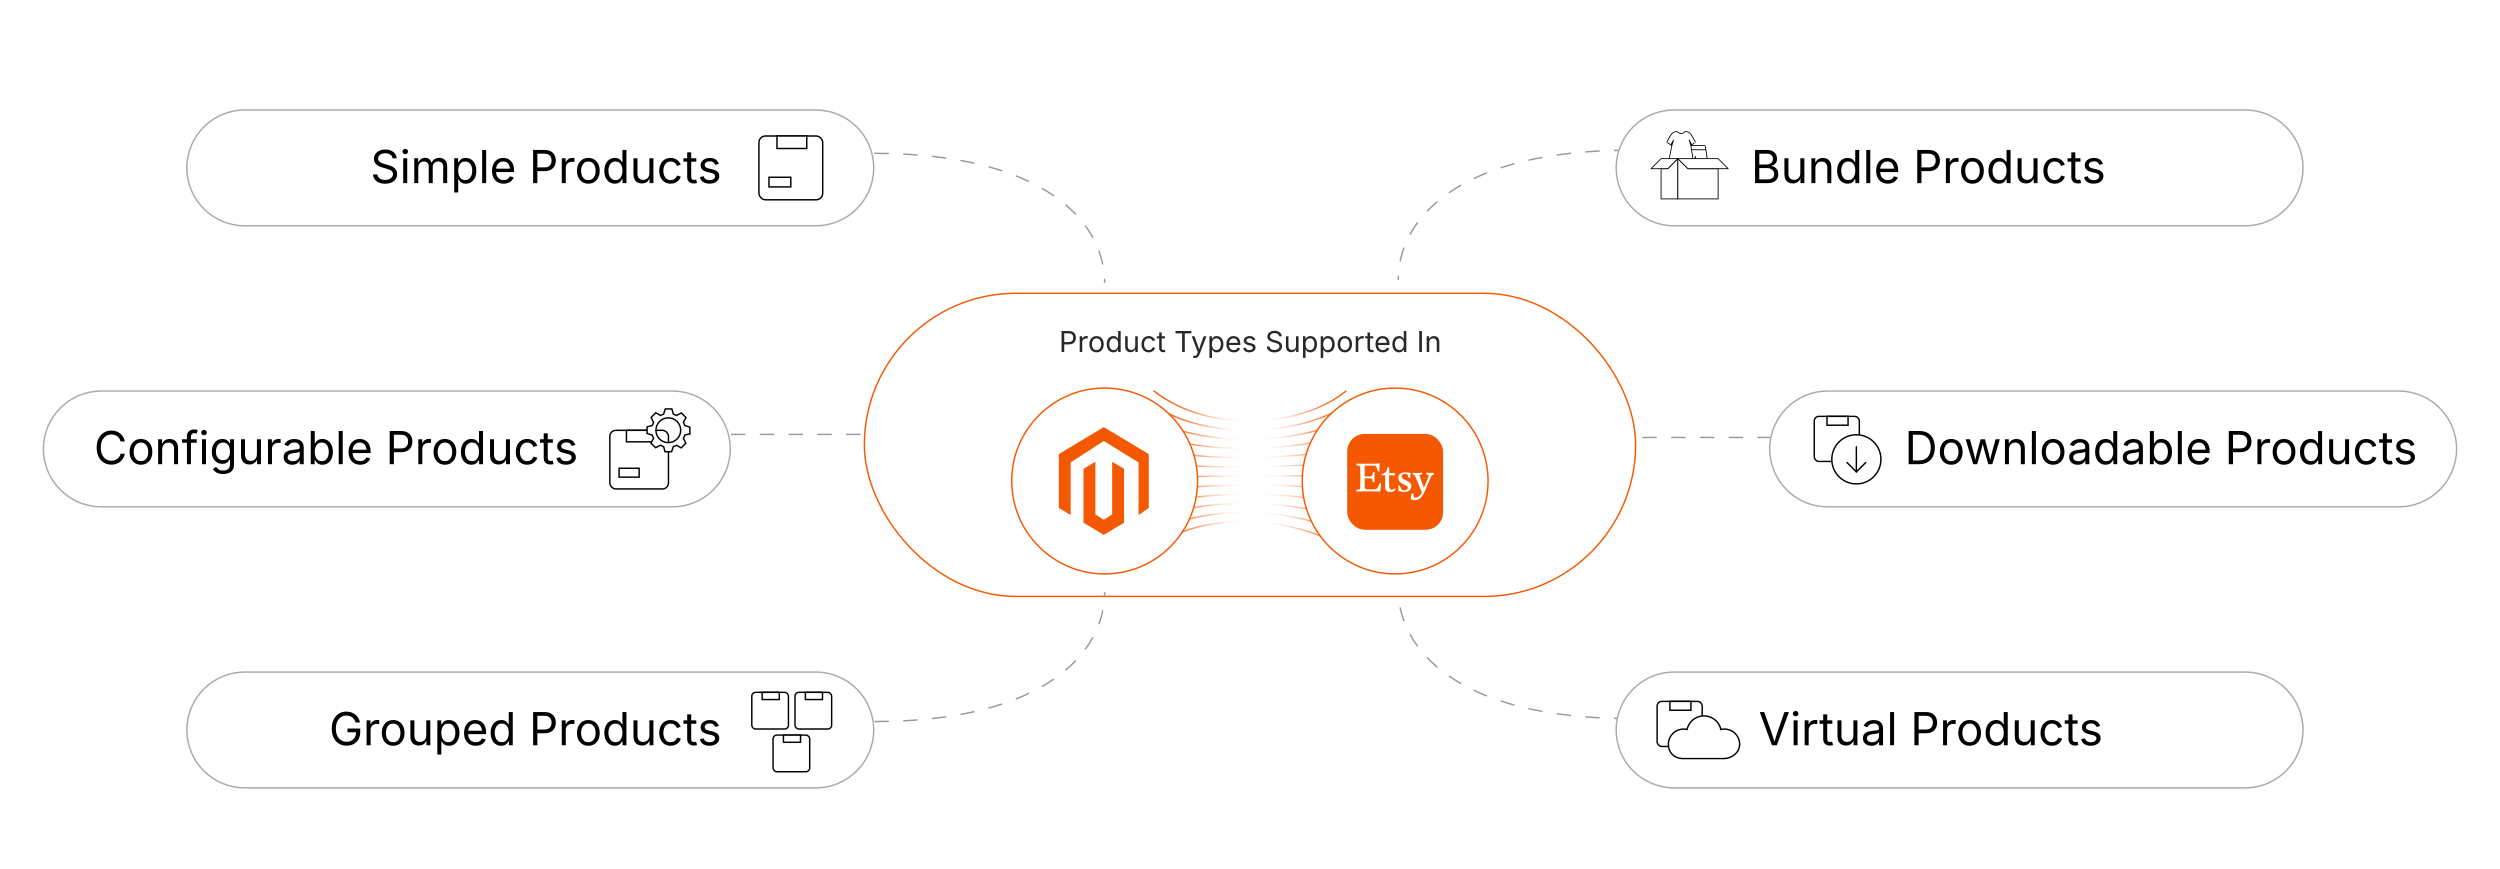 <?xml version="1.0" encoding="UTF-8"?><svg id="_06-Product-Types-Supported-in-Etsy-and-Magento-2-Integration" xmlns="http://www.w3.org/2000/svg" xmlns:xlink="http://www.w3.org/1999/xlink" viewBox="0 0 860 298.867"><defs><filter id="drop-shadow-2" filterUnits="userSpaceOnUse"><feOffset dx="0" dy="3.598"/><feGaussianBlur result="blur" stdDeviation="2.879"/><feFlood flood-color="#333" flood-opacity=".09"/><feComposite in2="blur" operator="in"/><feComposite in="SourceGraphic"/></filter><linearGradient id="linear-gradient" x1="396.696" y1="136.058" x2="463.307" y2="136.058" gradientUnits="userSpaceOnUse"><stop offset="0" stop-color="#f45800"/><stop offset=".072" stop-color="rgba(244,90,3,.985)" stop-opacity=".985"/><stop offset=".138" stop-color="rgba(244,98,15,.939)" stop-opacity=".939"/><stop offset=".202" stop-color="rgba(245,111,35,.862)" stop-opacity=".862"/><stop offset=".265" stop-color="rgba(246,129,62,.754)" stop-opacity=".754"/><stop offset=".327" stop-color="rgba(248,152,98,.614)" stop-opacity=".614"/><stop offset=".389" stop-color="rgba(250,181,142,.442)" stop-opacity=".442"/><stop offset=".45" stop-color="rgba(252,215,193,.239)" stop-opacity=".239"/><stop offset=".509" stop-color="rgba(254,253,252,.01)" stop-opacity=".01"/><stop offset=".511" stop-color="#fff" stop-opacity="0"/><stop offset=".537" stop-color="rgba(253,239,231,.096)" stop-opacity=".096"/><stop offset=".609" stop-color="rgba(251,201,173,.333)" stop-opacity=".333"/><stop offset=".68" stop-color="rgba(249,169,124,.537)" stop-opacity=".537"/><stop offset=".75" stop-color="rgba(247,142,83,.703)" stop-opacity=".703"/><stop offset=".817" stop-color="rgba(245,121,51,.833)" stop-opacity=".833"/><stop offset=".883" stop-color="rgba(244,106,29,.925)" stop-opacity=".925"/><stop offset=".945" stop-color="rgba(244,98,15,.981)" stop-opacity=".981"/><stop offset="1" stop-color="#f45f0b"/></linearGradient><linearGradient id="linear-gradient-2" x1="417.551" y1="324.68" x2="489.584" y2="335.037" gradientTransform="translate(-12.472 -119.213) rotate(-5.711) scale(.914)" xlink:href="#linear-gradient"/><linearGradient id="linear-gradient-3" x1="392.957" y1="550.994" x2="468.905" y2="573.294" gradientTransform="translate(-24.943 -238.426) rotate(-12.529) scale(.838)" xlink:href="#linear-gradient"/><linearGradient id="linear-gradient-4" x1="296.301" y1="802.132" x2="373.917" y2="837.578" gradientTransform="translate(-37.415 -357.639) rotate(-20.556) scale(.777)" xlink:href="#linear-gradient"/><linearGradient id="linear-gradient-5" x1="105.001" y1="1044.776" x2="181.094" y2="1093.678" gradientTransform="translate(-49.887 -476.852) rotate(-29.745) scale(.733)" xlink:href="#linear-gradient"/><linearGradient id="linear-gradient-6" x1="-180.71" y1="1227.072" x2="-110.115" y2="1288.243" gradientTransform="translate(-62.358 -596.064) rotate(-39.806) scale(.71)" xlink:href="#linear-gradient"/><linearGradient id="linear-gradient-7" x1="-522.934" y1="1300.546" x2="-461.786" y2="1371.114" gradientTransform="translate(-74.83 -715.277) rotate(-50.194) scale(.71)" xlink:href="#linear-gradient"/><linearGradient id="linear-gradient-8" x1="-858.301" y1="1251.346" x2="-809.419" y2="1327.407" gradientTransform="translate(-87.302 -834.49) rotate(-60.255) scale(.733)" xlink:href="#linear-gradient"/><linearGradient id="linear-gradient-9" x1="-1132.032" y1="1107.426" x2="-1096.6" y2="1185.013" gradientTransform="translate(-99.773 -953.703) rotate(-69.444) scale(.777)" xlink:href="#linear-gradient"/><linearGradient id="linear-gradient-10" x1="-1322.382" y1="916.014" x2="-1300.088" y2="991.938" gradientTransform="translate(-112.245 -1072.916) rotate(-77.471) scale(.838)" xlink:href="#linear-gradient"/><linearGradient id="linear-gradient-11" x1="-1436.016" y1="717.111" x2="-1425.662" y2="789.124" gradientTransform="translate(-124.717 -1192.129) rotate(-84.289) scale(.914)" xlink:href="#linear-gradient"/><linearGradient id="linear-gradient-12" x1="-1491.843" y1="533.874" x2="-1491.843" y2="600.467" gradientTransform="translate(-137.188 -1311.342) rotate(-90)" xlink:href="#linear-gradient"/><filter id="drop-shadow-3" filterUnits="userSpaceOnUse"><feOffset dx="0" dy="3.871"/><feGaussianBlur result="blur-2" stdDeviation="3.097"/><feFlood flood-color="#333" flood-opacity=".09"/><feComposite in2="blur-2" operator="in"/><feComposite in="SourceGraphic"/></filter><filter id="drop-shadow-4" filterUnits="userSpaceOnUse"><feOffset dx="0" dy="3.871"/><feGaussianBlur result="blur-3" stdDeviation="3.097"/><feFlood flood-color="#333" flood-opacity=".09"/><feComposite in2="blur-3" operator="in"/><feComposite in="SourceGraphic"/></filter><filter id="drop-shadow-5" filterUnits="userSpaceOnUse"><feOffset dx="0" dy="5"/><feGaussianBlur result="blur-4" stdDeviation="4"/><feFlood flood-color="#333" flood-opacity=".09"/><feComposite in2="blur-4" operator="in"/><feComposite in="SourceGraphic"/></filter><filter id="drop-shadow-6" filterUnits="userSpaceOnUse"><feOffset dx="0" dy="5"/><feGaussianBlur result="blur-5" stdDeviation="4"/><feFlood flood-color="#333" flood-opacity=".09"/><feComposite in2="blur-5" operator="in"/><feComposite in="SourceGraphic"/></filter><filter id="drop-shadow-7" filterUnits="userSpaceOnUse"><feOffset dx="0" dy="5"/><feGaussianBlur result="blur-6" stdDeviation="4"/><feFlood flood-color="#333" flood-opacity=".09"/><feComposite in2="blur-6" operator="in"/><feComposite in="SourceGraphic"/></filter><filter id="drop-shadow-8" filterUnits="userSpaceOnUse"><feOffset dx="0" dy="5"/><feGaussianBlur result="blur-7" stdDeviation="4"/><feFlood flood-color="#333" flood-opacity=".09"/><feComposite in2="blur-7" operator="in"/><feComposite in="SourceGraphic"/></filter><filter id="drop-shadow-9" filterUnits="userSpaceOnUse"><feOffset dx="0" dy="5"/><feGaussianBlur result="blur-8" stdDeviation="4"/><feFlood flood-color="#333" flood-opacity=".09"/><feComposite in2="blur-8" operator="in"/><feComposite in="SourceGraphic"/></filter><filter id="drop-shadow-10" filterUnits="userSpaceOnUse"><feOffset dx="0" dy="5"/><feGaussianBlur result="blur-9" stdDeviation="4"/><feFlood flood-color="#333" flood-opacity=".09"/><feComposite in2="blur-9" operator="in"/><feComposite in="SourceGraphic"/></filter></defs><path d="M560.182,247.164c-58.112,0-79.191-23.465-79.191-44.543" fill="none" stroke="#999" stroke-dasharray="0 0 4.952 4.952" stroke-miterlimit="10" stroke-width=".5"/><path d="M560.182,51.703c-58.112,0-79.191,23.465-79.191,44.543" fill="none" stroke="#999" stroke-dasharray="0 0 4.952 4.952" stroke-miterlimit="10" stroke-width=".5"/><line x1="609.53" y1="150.484" x2="563.651" y2="150.484" fill="none" stroke="#999" stroke-dasharray="0 0 4.952 4.952" stroke-miterlimit="10" stroke-width=".5"/><g filter="url(#drop-shadow-2)"><rect x="297.342" y="97.296" width="265.315" height="104.275" rx="52.137" ry="52.137" fill="#fff" stroke="#f45800" stroke-miterlimit="10" stroke-width=".5"/><path d="M365.177,117.5v-7.234h2.477c.562,0,1.026.103,1.391.308s.635.481.811.828c.177.346.265.735.265,1.165,0,.431-.088.821-.265,1.17-.176.35-.445.628-.809.835-.362.207-.825.311-1.388.311h-1.753v-.811h1.709c.382,0,.689-.065.922-.197.233-.131.402-.311.508-.539.105-.228.158-.484.158-.77,0-.285-.053-.54-.158-.765s-.275-.402-.51-.532-.545-.194-.93-.194h-1.505v6.423h-.923Z" fill="#282828" stroke-width="0"/><path d="M371.421,117.5v-5.428h.845v.835h.058c.101-.275.279-.496.537-.663.257-.167.548-.25.871-.25.064,0,.142.001.23.005.089.003.16.006.212.01v.879c-.026-.007-.091-.017-.194-.029-.104-.013-.214-.02-.33-.02-.26,0-.491.054-.697.163-.205.108-.366.257-.483.447-.116.189-.175.407-.175.653v3.399h-.873Z" fill="#282828" stroke-width="0"/><path d="M377.208,117.617c-.492,0-.924-.117-1.294-.35-.371-.233-.66-.56-.867-.981s-.311-.91-.311-1.466c0-.566.104-1.061.311-1.483s.496-.75.867-.983c.37-.233.802-.35,1.294-.35.495,0,.929.116,1.301.35.372.233.662.561.869.983s.311.917.311,1.483c0,.557-.104,1.045-.311,1.466s-.497.748-.869.981c-.372.233-.806.35-1.301.35ZM377.208,116.835c.365,0,.667-.094.902-.282.236-.188.411-.435.524-.74.113-.306.17-.637.17-.993,0-.359-.057-.693-.17-1.002s-.288-.559-.524-.748c-.235-.189-.537-.284-.902-.284-.363,0-.66.095-.894.284-.233.189-.406.438-.52.746s-.17.643-.17,1.005c0,.356.057.687.17.993.113.306.286.553.52.74.233.188.53.282.894.282Z" fill="#282828" stroke-width="0"/><path d="M382.996,117.617c-.45,0-.849-.115-1.194-.345-.347-.23-.617-.555-.812-.976-.193-.421-.291-.919-.291-1.496,0-.573.098-1.069.294-1.488.195-.419.467-.742.813-.969.346-.227.744-.34,1.194-.34.353,0,.633.058.84.175.207.116.366.249.479.396.111.147.196.27.255.367h.067v-2.675h.874v7.234h-.845v-.84h-.097c-.059.1-.146.226-.26.376-.115.151-.277.285-.486.403-.208.118-.486.177-.832.177ZM383.127,116.835c.33,0,.608-.087.835-.26.227-.173.398-.414.515-.721s.175-.662.175-1.063c0-.401-.058-.751-.172-1.051-.115-.299-.286-.533-.513-.702s-.507-.252-.84-.252c-.343,0-.629.089-.857.267-.228.178-.398.418-.512.721s-.17.642-.17,1.017c0,.379.058.723.172,1.032.115.31.288.555.518.738.229.183.513.274.85.274Z" fill="#282828" stroke-width="0"/><path d="M388.89,117.568c-.366,0-.688-.075-.964-.226s-.492-.378-.646-.682c-.154-.304-.23-.685-.23-1.141v-3.447h.873v3.375c0,.417.11.745.331.98.22.236.52.354.897.354.259,0,.491-.057.697-.17.205-.113.368-.279.487-.498.12-.218.18-.481.18-.789v-3.253h.879v5.428h-.845v-1.316h.117c-.169.508-.407.866-.717,1.073-.309.207-.662.311-1.061.311Z" fill="#282828" stroke-width="0"/><path d="M395.139,117.617c-.492,0-.924-.117-1.294-.35-.371-.233-.66-.56-.867-.981s-.311-.91-.311-1.466c0-.566.104-1.061.311-1.483s.496-.75.867-.983c.37-.233.802-.35,1.294-.35.262,0,.51.034.742.102.233.068.446.166.639.293s.358.285.498.471c.139.186.246.397.32.633l-.84.238c-.039-.139-.099-.267-.18-.384s-.179-.218-.294-.303c-.115-.086-.247-.152-.396-.199-.149-.047-.312-.07-.49-.07-.363,0-.66.095-.894.284-.233.189-.406.438-.52.746s-.17.643-.17,1.005c0,.356.057.687.17.993.113.306.286.553.52.74.233.188.53.282.894.282.181,0,.348-.024.5-.073.152-.049.287-.118.405-.207s.218-.195.299-.318.141-.257.18-.403l.835.238c-.071.243-.178.458-.318.648s-.309.351-.502.485c-.194.135-.41.236-.646.306-.236.069-.487.104-.752.104Z" fill="#282828" stroke-width="0"/><path d="M400.746,112.072v.748h-2.807v-.748h2.807ZM398.756,110.781h.874v5.312c0,.243.049.42.147.532s.264.167.493.167c.055,0,.125-.006.211-.02.086-.013.164-.026.235-.039l.18.738c-.091.033-.193.057-.308.073-.115.017-.229.024-.343.024-.47,0-.835-.124-1.098-.371-.262-.248-.393-.593-.393-1.037v-5.38Z" fill="#282828" stroke-width="0"/><path d="M404.368,111.081v-.815h5.468v.815h-2.268v6.419h-.923v-6.419h-2.277Z" fill="#282828" stroke-width="0"/><path d="M410.37,119.467l.224-.757.092.024c.178.045.34.057.485.036.146-.021.277-.093.394-.216s.219-.314.306-.573l.155-.451-2.073-5.458h.957l1.155,3.219c.123.336.227.67.311,1,.085.33.174.65.268.961h-.32c.094-.311.184-.632.27-.964.085-.332.188-.665.308-.998l1.166-3.219h.951l-2.384,6.239c-.11.288-.242.525-.396.711-.154.186-.333.324-.537.413-.203.089-.434.133-.689.133-.155,0-.289-.011-.402-.034-.113-.022-.193-.045-.238-.068Z" fill="#282828" stroke-width="0"/><path d="M416.046,119.53v-7.458h.845v.869h.097c.062-.097.147-.219.258-.367.109-.147.269-.279.476-.396.207-.117.487-.175.84-.175.453,0,.853.113,1.197.34s.614.549.811.969c.195.419.294.915.294,1.488,0,.576-.098,1.075-.292,1.496s-.464.746-.809.976c-.345.229-.743.345-1.196.345-.343,0-.62-.059-.83-.177-.211-.118-.372-.252-.485-.403-.113-.15-.201-.276-.263-.376h-.068v2.869h-.873ZM418.434,116.835c.34,0,.624-.092.852-.274.229-.183.4-.429.515-.738.115-.309.173-.653.173-1.032,0-.375-.057-.714-.17-1.017s-.284-.543-.513-.721c-.228-.178-.514-.267-.856-.267-.334,0-.613.084-.84.252s-.397.402-.513.702-.172.65-.172,1.051c0,.401.058.756.175,1.063.116.308.288.548.517.721.229.173.506.26.833.26Z" fill="#282828" stroke-width="0"/><path d="M424.416,117.617c-.524,0-.977-.117-1.356-.35-.381-.233-.674-.559-.879-.976-.206-.417-.309-.905-.309-1.461s.101-1.047.301-1.471c.201-.424.485-.756.853-.995.367-.24.797-.359,1.289-.359.288,0,.572.048.852.143.28.096.534.25.763.461s.41.491.546.837c.137.346.204.771.204,1.272v.364h-4.214v-.738h3.743l-.408.271c0-.356-.056-.672-.167-.949-.112-.276-.277-.493-.498-.65-.22-.157-.493-.235-.82-.235s-.607.08-.84.24c-.233.16-.411.369-.534.626s-.185.533-.185.828v.49c0,.401.069.742.209,1.022.139.28.334.492.585.636s.541.216.871.216c.214,0,.408-.031.583-.092s.325-.155.451-.279c.127-.125.224-.279.292-.464l.845.233c-.085.271-.227.511-.428.718-.2.208-.449.369-.745.486-.296.116-.631.175-1.003.175Z" fill="#282828" stroke-width="0"/><path d="M429.776,117.617c-.372,0-.703-.054-.993-.163s-.528-.27-.716-.483c-.188-.213-.314-.476-.379-.787l.83-.199c.078.298.225.516.439.655s.484.209.809.209c.379,0,.681-.081.905-.243.225-.162.338-.354.338-.578,0-.188-.065-.344-.197-.468-.131-.125-.331-.218-.6-.279l-.902-.214c-.492-.116-.858-.297-1.098-.542-.239-.244-.359-.557-.359-.939,0-.311.087-.585.262-.823s.414-.424.717-.559c.303-.134.646-.201,1.031-.201.372,0,.688.056.949.167s.473.265.637.461c.163.196.285.422.366.678l-.791.204c-.075-.194-.198-.371-.372-.529-.173-.158-.435-.238-.784-.238-.323,0-.593.075-.808.224-.216.149-.323.336-.323.563,0,.201.072.362.219.483.146.122.377.22.694.294l.82.194c.492.116.855.297,1.092.541.236.245.354.553.354.925,0,.317-.09.6-.27.847-.179.248-.43.442-.752.585s-.695.214-1.119.214Z" fill="#282828" stroke-width="0"/><path d="M438.399,117.627c-.521,0-.973-.084-1.356-.253-.384-.168-.684-.403-.9-.706-.218-.303-.34-.656-.369-1.061h.946c.026.272.118.496.277.672.158.177.361.308.609.394.247.085.512.128.793.128.327,0,.621-.053.882-.16s.467-.257.619-.452.228-.419.228-.675c0-.233-.065-.422-.196-.568-.131-.146-.305-.266-.521-.359s-.455-.176-.714-.248l-.874-.248c-.583-.166-1.036-.401-1.359-.709-.324-.308-.485-.701-.485-1.18,0-.408.109-.765.33-1.07.22-.306.518-.543.893-.711.376-.168.797-.252,1.263-.252.476,0,.896.084,1.263.252.365.168.654.397.866.687.212.29.325.618.338.983h-.903c-.042-.353-.21-.625-.505-.818-.295-.192-.657-.289-1.088-.289-.311,0-.583.051-.817.153-.235.102-.417.241-.547.417-.129.176-.194.378-.194.604,0,.252.079.456.235.609.157.154.344.273.559.359.216.085.41.153.585.201l.724.199c.194.052.409.123.644.214.234.09.459.211.673.361.213.151.389.342.526.573s.206.515.206.852c0,.395-.103.751-.308,1.068-.206.317-.505.568-.896.753s-.865.277-1.423.277Z" fill="#282828" stroke-width="0"/><path d="M444.197,117.568c-.366,0-.688-.075-.964-.226s-.492-.378-.646-.682c-.154-.304-.23-.685-.23-1.141v-3.447h.873v3.375c0,.417.11.745.331.98.22.236.52.354.897.354.259,0,.491-.057.697-.17.205-.113.368-.279.487-.498.12-.218.18-.481.18-.789v-3.253h.879v5.428h-.845v-1.316h.117c-.169.508-.407.866-.717,1.073-.309.207-.662.311-1.061.311Z" fill="#282828" stroke-width="0"/><path d="M448.236,119.53v-7.458h.845v.869h.097c.062-.097.147-.219.258-.367.109-.147.269-.279.476-.396.207-.117.487-.175.84-.175.453,0,.853.113,1.197.34s.614.549.811.969c.195.419.294.915.294,1.488,0,.576-.098,1.075-.292,1.496s-.464.746-.809.976c-.345.229-.743.345-1.196.345-.343,0-.62-.059-.83-.177-.211-.118-.372-.252-.485-.403-.113-.15-.201-.276-.263-.376h-.068v2.869h-.873ZM450.625,116.835c.34,0,.624-.092.852-.274.229-.183.4-.429.515-.738.115-.309.173-.653.173-1.032,0-.375-.057-.714-.17-1.017s-.284-.543-.513-.721c-.228-.178-.514-.267-.856-.267-.334,0-.613.084-.84.252s-.397.402-.513.702-.172.65-.172,1.051c0,.401.058.756.175,1.063.116.308.288.548.517.721.229.173.506.26.833.26Z" fill="#282828" stroke-width="0"/><path d="M454.325,119.53v-7.458h.845v.869h.097c.062-.097.147-.219.258-.367.109-.147.269-.279.476-.396.207-.117.487-.175.84-.175.453,0,.853.113,1.197.34s.614.549.811.969c.195.419.294.915.294,1.488,0,.576-.098,1.075-.292,1.496s-.464.746-.809.976c-.345.229-.743.345-1.196.345-.343,0-.62-.059-.83-.177-.211-.118-.372-.252-.485-.403-.113-.15-.201-.276-.263-.376h-.068v2.869h-.873ZM456.714,116.835c.34,0,.624-.092.852-.274.229-.183.4-.429.515-.738.115-.309.173-.653.173-1.032,0-.375-.057-.714-.17-1.017s-.284-.543-.513-.721c-.228-.178-.514-.267-.856-.267-.334,0-.613.084-.84.252s-.397.402-.513.702-.172.65-.172,1.051c0,.401.058.756.175,1.063.116.308.288.548.517.721.229.173.506.26.833.26Z" fill="#282828" stroke-width="0"/><path d="M462.623,117.617c-.492,0-.924-.117-1.294-.35-.371-.233-.66-.56-.867-.981s-.311-.91-.311-1.466c0-.566.104-1.061.311-1.483s.496-.75.867-.983c.37-.233.802-.35,1.294-.35.495,0,.929.116,1.301.35.372.233.662.561.869.983s.311.917.311,1.483c0,.557-.104,1.045-.311,1.466s-.497.748-.869.981c-.372.233-.806.35-1.301.35ZM462.623,116.835c.365,0,.667-.094.902-.282.236-.188.411-.435.524-.74.113-.306.17-.637.17-.993,0-.359-.057-.693-.17-1.002s-.288-.559-.524-.748c-.235-.189-.537-.284-.902-.284-.363,0-.66.095-.894.284-.233.189-.406.438-.52.746s-.17.643-.17,1.005c0,.356.057.687.17.993.113.306.286.553.52.74.233.188.53.282.894.282Z" fill="#282828" stroke-width="0"/><path d="M466.376,117.5v-5.428h.845v.835h.058c.101-.275.279-.496.537-.663.257-.167.548-.25.871-.25.064,0,.142.001.23.005.089.003.16.006.212.01v.879c-.026-.007-.091-.017-.194-.029-.104-.013-.214-.02-.33-.02-.26,0-.491.054-.697.163-.205.108-.366.257-.483.447-.116.189-.175.407-.175.653v3.399h-.873Z" fill="#282828" stroke-width="0"/><path d="M472.411,112.072v.748h-2.807v-.748h2.807ZM470.421,110.781h.874v5.312c0,.243.049.42.147.532s.264.167.493.167c.055,0,.125-.006.211-.02.086-.013.164-.026.235-.039l.18.738c-.091.033-.193.057-.308.073-.115.017-.229.024-.343.024-.47,0-.835-.124-1.098-.371-.262-.248-.393-.593-.393-1.037v-5.38Z" fill="#282828" stroke-width="0"/><path d="M475.712,117.617c-.524,0-.977-.117-1.356-.35-.381-.233-.674-.559-.879-.976-.206-.417-.309-.905-.309-1.461s.101-1.047.301-1.471c.201-.424.485-.756.853-.995.367-.24.797-.359,1.289-.359.288,0,.572.048.852.143.28.096.534.25.763.461s.41.491.546.837c.137.346.204.771.204,1.272v.364h-4.214v-.738h3.743l-.408.271c0-.356-.056-.672-.167-.949-.112-.276-.277-.493-.498-.65-.22-.157-.493-.235-.82-.235s-.607.08-.84.24c-.233.16-.411.369-.534.626s-.185.533-.185.828v.49c0,.401.069.742.209,1.022.139.28.334.492.585.636s.541.216.871.216c.214,0,.408-.031.583-.092s.325-.155.451-.279c.127-.125.224-.279.292-.464l.845.233c-.085.271-.227.511-.428.718-.2.208-.449.369-.745.486-.296.116-.631.175-1.003.175Z" fill="#282828" stroke-width="0"/><path d="M481.263,117.617c-.45,0-.849-.115-1.194-.345-.347-.23-.617-.555-.812-.976-.193-.421-.291-.919-.291-1.496,0-.573.098-1.069.294-1.488.195-.419.467-.742.813-.969.346-.227.744-.34,1.194-.34.353,0,.633.058.84.175.207.116.366.249.479.396.111.147.196.27.255.367h.067v-2.675h.874v7.234h-.845v-.84h-.097c-.059.1-.146.226-.26.376-.115.151-.277.285-.486.403-.208.118-.486.177-.832.177ZM481.393,116.835c.33,0,.608-.087.835-.26.227-.173.398-.414.515-.721s.175-.662.175-1.063c0-.401-.058-.751-.172-1.051-.115-.299-.286-.533-.513-.702s-.507-.252-.84-.252c-.343,0-.629.089-.857.267-.228.178-.398.418-.512.721s-.17.642-.17,1.017c0,.379.058.723.172,1.032.115.31.288.555.518.738.229.183.513.274.85.274Z" fill="#282828" stroke-width="0"/><path d="M489.142,110.266v7.234h-.923v-7.234h.923Z" fill="#282828" stroke-width="0"/><path d="M491.657,114.247v3.253h-.873v-5.428h.84l.005,1.316h-.122c.165-.502.401-.858.707-1.068s.664-.315,1.075-.315c.366,0,.687.075.961.226.275.15.49.377.644.68.154.303.23.684.23,1.144v3.447h-.874v-3.375c0-.417-.108-.744-.327-.98s-.518-.354-.896-.354c-.26,0-.492.057-.699.17-.208.113-.371.278-.491.495-.119.217-.18.48-.18.792Z" fill="#282828" stroke-width="0"/><path d="M396.852,130.827c18.725,14.865,50.639,12.851,66.296,0" fill="none" stroke="url(#linear-gradient)" stroke-miterlimit="10" stroke-width=".5"/><path d="M396.852,135.769c18.307,12.372,50.243,10.562,66.296,0" fill="none" stroke="url(#linear-gradient-2)" stroke-miterlimit="10" stroke-width=".5"/><path d="M396.852,140.711c17.888,9.88,49.846,8.272,66.296,0" fill="none" stroke="url(#linear-gradient-3)" stroke-miterlimit="10" stroke-width=".5"/><path d="M396.852,145.653c17.469,7.387,49.45,5.982,66.296,0" fill="none" stroke="url(#linear-gradient-4)" stroke-miterlimit="10" stroke-width=".5"/><path d="M396.852,150.595c17.05,4.894,49.053,3.692,66.296,0" fill="none" stroke="url(#linear-gradient-5)" stroke-miterlimit="10" stroke-width=".5"/><path d="M396.852,155.537c16.632,2.401,48.656,1.402,66.296,0" fill="none" stroke="url(#linear-gradient-6)" stroke-miterlimit="10" stroke-width=".5"/><path d="M396.852,160.479c16.213-.092,48.26-.888,66.296,0" fill="none" stroke="url(#linear-gradient-7)" stroke-miterlimit="10" stroke-width=".5"/><path d="M396.852,165.42c15.794-2.584,47.863-3.178,66.296,0" fill="none" stroke="url(#linear-gradient-8)" stroke-miterlimit="10" stroke-width=".5"/><path d="M396.852,170.362c15.376-5.077,47.467-5.468,66.296,0" fill="none" stroke="url(#linear-gradient-9)" stroke-miterlimit="10" stroke-width=".5"/><path d="M396.852,175.304c14.957-7.57,47.07-7.758,66.296,0" fill="none" stroke="url(#linear-gradient-10)" stroke-miterlimit="10" stroke-width=".5"/><path d="M396.852,180.246c14.538-10.063,46.674-10.048,66.296,0" fill="none" stroke="url(#linear-gradient-11)" stroke-miterlimit="10" stroke-width=".5"/><path d="M396.852,185.188c14.119-12.556,46.277-12.337,66.296,0" fill="none" stroke="url(#linear-gradient-12)" stroke-miterlimit="10" stroke-width=".5"/><g filter="url(#drop-shadow-3)"><circle cx="380.002" cy="157.992" r="31.964" fill="#fff" stroke="#f45800" stroke-miterlimit="10" stroke-width=".5"/><g id="LOGO"><polygon points="395.174 148.731 395.174 167.263 391.665 169.708 391.665 151.601 379.702 144.226 368.311 151.601 368.311 169.708 364.231 167.263 364.231 148.731 379.702 139.465 395.174 148.731" fill="#f45800" stroke-width="0"/><polygon points="386.673 153.811 386.673 172.343 383.851 174.033 379.702 176.519 375.55 174.033 372.731 172.343 372.731 153.811 376.812 151.367 376.812 169.474 379.702 171.344 382.593 169.474 382.593 151.367 386.673 153.811" fill="#f45800" stroke-width="0"/></g></g><g filter="url(#drop-shadow-4)"><circle cx="479.929" cy="157.992" r="31.964" fill="#fff" stroke="#f45800" stroke-miterlimit="10" stroke-width=".5"/><rect x="463.448" y="141.812" width="32.961" height="32.961" rx="5.979" ry="5.979" fill="#f45800" stroke-width="0"/><path d="M469.458,152.886v3.585s1.263,0,1.939-.051c.532-.093.63-.144.727-.676l.196-.779h.578s-.098,1.702-.098,1.702l.051,1.744h-.583s-.144-.681-.144-.681c-.144-.485-.34-.583-.727-.63-.485-.051-1.939-.051-1.939-.051v3.007c0.0.578.294.825.97.825h2.037c.63,0,1.259-.051,1.651-.97l.527-1.165h.489c-.051.242-.294,2.377-.34,2.858,0,0-1.842-.047-2.615-.047h-3.492s-2.084.047-2.084.047v-.527s.676-.149.676-.149c.489-.098.634-.242.634-.63,0,0,.051-1.31.051-3.492,0-2.177-.051-3.487-.051-3.487,0-.434-.144-.532-.634-.63l-.676-.143v-.532s2.037.042,2.037.042h3.879c.774-0,2.079-.14,2.079-.14,0,0-.047.821-.098,2.76h-.532s-.196-.681-.196-.681c-.191-.872-.48-1.306-1.016-1.306h-3.049c-.247.001-.247.047-.247.196ZM477.309,153.269h.583s0,2.037,0,2.037l1.991-.098-.098.923-1.939-.149v3.59c0,1.016.34,1.408.923,1.408.527,0,.918-.294,1.063-.536l.289.34c-.289.676-1.109,1.016-1.888,1.016-.965,0-1.748-.578-1.748-1.692v-4.075h-1.156s0-.485,0-.485c.97-.098,1.693-.681,1.982-2.28ZM481.481,159.52l.387.923c.144.387.485.779,1.259.779.825,0,1.165-.438,1.165-.97,0-1.226-3.249-.741-3.249-3.394,0-1.259,1.016-1.846,2.326-1.846.583,0,1.455.098,1.893.294-.098.485-.149,1.114-.149,1.599l-.48.047-.34-.97c-.098-.237-.489-.434-.97-.434-.583,0-1.165.242-1.165.872,0,1.501,3.347,1.165,3.347,3.394,0,1.263-1.114,1.939-2.475,1.939-1.016,0-2.037-.391-2.037-.391.098-.578.051-1.207,0-1.842h.49ZM485.262,164.173c.144-.532.242-1.207.34-1.842l.532-.047.196,1.016c.047.242.191.438.578.438.63,0,1.455-.387,2.233-1.744-.345-.825-1.361-3.487-2.284-5.525-.242-.536-.289-.583-.625-.681l-.247-.093v-.489s1.459.051,1.459.051l1.79-.098v.485s-.438.098-.438.098c-.34.047-.48.237-.48.434,0,.051,0,.098.047.196.093.294.872,2.471,1.455,3.925.48-1.016,1.404-3.296,1.548-3.683.051-.196.098-.242.098-.387,0-.247-.144-.391-.48-.485l-.345-.098v-.485s1.361.047,1.361.047l1.259-.047v.485s-.242.191-.242.191c-.485.196-.536.242-.727.634l-2.13,4.988c-1.263,2.863-2.573,3.105-3.492,3.105-.582.001-1.02-.149-1.403-.391Z" fill="#fff" stroke-width="0"/></g></g><g filter="url(#drop-shadow-5)"><path d="M84.198,72.674c-10.983,0-19.92-8.936-19.92-19.92s8.937-19.92,19.92-19.92h196.442c10.983,0,19.92,8.936,19.92,19.92s-8.937,19.92-19.92,19.92H84.198Z" fill="#fff" stroke-width="0"/><path d="M280.641,33.083c10.846,0,19.67,8.824,19.67,19.67s-8.824,19.67-19.67,19.67H84.199c-10.846,0-19.67-8.824-19.67-19.67,0-10.846,8.824-19.67,19.67-19.67h196.442M280.641,32.583H84.199c-11.14,0-20.17,9.031-20.17,20.17v0c0,11.14,9.031,20.17,20.17,20.17h196.442c11.14,0,20.17-9.031,20.17-20.17v-0c0-11.14-9.031-20.17-20.17-20.17h0Z" fill="#aaa" stroke-width="0"/><path d="M132.461,58.201c-.822,0-1.536-.133-2.142-.398s-1.079-.637-1.421-1.115c-.343-.478-.537-1.036-.583-1.674h1.494c.041.429.187.783.438,1.061.25.279.57.485.961.621.391.136.809.203,1.253.203.516,0,.979-.084,1.391-.253.411-.168.737-.406.978-.712s.36-.662.36-1.065c0-.368-.104-.667-.311-.897-.207-.229-.481-.418-.824-.567-.342-.148-.718-.278-1.126-.391l-1.38-.391c-.919-.26-1.635-.633-2.146-1.119s-.766-1.106-.766-1.862c0-.644.174-1.207.521-1.69.348-.482.817-.856,1.41-1.123.593-.265,1.257-.398,1.992-.398.751,0,1.415.133,1.992.398.577.266,1.033.627,1.368,1.084.334.457.512.975.532,1.552h-1.425c-.066-.557-.332-.987-.797-1.291-.465-.304-1.037-.456-1.717-.456-.49,0-.921.081-1.291.241-.37.161-.658.381-.862.659s-.307.596-.307.954c0,.398.124.719.372.961s.541.432.881.567c.34.136.647.242.924.318l1.142.314c.307.082.645.194,1.016.337.37.143.724.333,1.061.571.338.237.614.539.832.904.217.366.325.814.325,1.345,0,.623-.162,1.185-.486,1.686-.324.501-.796.896-1.414,1.188-.618.291-1.366.437-2.245.437Z" fill="#000" stroke-width="0"/><path d="M139.403,48.033c-.261,0-.485-.089-.675-.268-.188-.179-.283-.393-.283-.644,0-.255.095-.471.283-.647.189-.176.414-.265.675-.265.266,0,.493.088.682.265.189.176.283.392.283.647,0,.25-.094.465-.283.644-.188.179-.416.268-.682.268ZM138.706,58.002v-8.567h1.379v8.567h-1.379Z" fill="#000" stroke-width="0"/><path d="M142.507,58.002v-8.567h1.341l.008,1.916h-.107c.117-.465.303-.849.556-1.153.253-.304.549-.533.889-.686s.693-.23,1.062-.23c.623,0,1.127.192,1.513.575.386.383.635.886.747,1.51h-.184c.103-.429.289-.799.56-1.111.271-.312.599-.552.984-.72s.806-.253,1.261-.253c.495,0,.947.107,1.356.322.408.215.734.539.977.973.243.435.364.983.364,1.647v5.778h-1.379v-5.739c0-.618-.174-1.06-.521-1.326s-.751-.398-1.211-.398c-.383,0-.714.081-.992.241-.278.161-.493.382-.644.663-.15.281-.226.603-.226.965v5.594h-1.38v-5.877c0-.475-.158-.858-.475-1.149-.317-.291-.718-.437-1.203-.437-.332,0-.646.078-.938.234-.294.156-.53.387-.709.693s-.269.687-.269,1.142v5.395h-1.379Z" fill="#000" stroke-width="0"/><path d="M156.254,61.205v-11.77h1.333v1.372h.153c.097-.153.232-.346.406-.579.174-.232.424-.44.751-.625.327-.184.769-.276,1.325-.276.716,0,1.345.179,1.889.537.545.357.971.867,1.28,1.529.309.662.464,1.444.464,2.349,0,.909-.153,1.696-.46,2.36s-.732,1.178-1.276,1.54c-.544.363-1.174.544-1.889.544-.541,0-.979-.093-1.311-.28s-.587-.398-.766-.636c-.179-.237-.317-.436-.414-.594h-.107v4.529h-1.379ZM160.023,56.952c.537,0,.985-.144,1.345-.433.36-.289.631-.677.812-1.165s.272-1.031.272-1.628c0-.592-.09-1.127-.269-1.605-.179-.478-.448-.857-.809-1.138-.36-.281-.811-.421-1.353-.421-.526,0-.968.133-1.325.398s-.627.635-.809,1.107-.272,1.025-.272,1.659c0,.634.093,1.193.276,1.678s.456.865.816,1.138c.359.273.798.41,1.313.41Z" fill="#000" stroke-width="0"/><path d="M167.242,46.585v11.417h-1.379v-11.417h1.379Z" fill="#000" stroke-width="0"/><path d="M173.265,58.186c-.828,0-1.542-.184-2.142-.552-.601-.368-1.063-.881-1.388-1.541-.324-.659-.486-1.428-.486-2.306,0-.879.158-1.653.476-2.322.316-.669.765-1.193,1.345-1.571.579-.378,1.258-.567,2.034-.567.454,0,.902.076,1.345.226.441.151.843.394,1.203.728.36.335.647.775.862,1.322.214.547.321,1.216.321,2.008v.575h-6.651v-1.165h5.908l-.644.429c0-.562-.088-1.061-.265-1.498-.176-.437-.438-.779-.785-1.027-.348-.248-.779-.372-1.295-.372-.517,0-.958.126-1.326.379-.367.253-.648.583-.843.989-.194.406-.291.841-.291,1.306v.774c0,.634.11,1.171.33,1.613.219.442.527.776.923,1.003.396.228.854.341,1.375.341.338,0,.645-.049.92-.146.276-.097.514-.244.713-.441.199-.196.353-.44.46-.731l1.333.368c-.133.429-.357.807-.675,1.134-.316.327-.708.583-1.176.767-.468.184-.995.276-1.582.276Z" fill="#000" stroke-width="0"/><path d="M183.394,58.002v-11.417h3.908c.889,0,1.621.163,2.195.487.575.324,1.001.76,1.28,1.306.278.547.417,1.16.417,1.839s-.139,1.295-.417,1.847c-.279.552-.704.991-1.276,1.318-.572.327-1.303.49-2.191.49h-2.767v-1.279h2.697c.604,0,1.089-.104,1.456-.311.368-.207.635-.49.801-.851.166-.36.249-.765.249-1.214s-.083-.852-.249-1.207-.435-.635-.805-.839c-.37-.205-.859-.307-1.467-.307h-2.376v10.138h-1.456Z" fill="#000" stroke-width="0"/><path d="M193.249,58.002v-8.567h1.333v1.318h.092c.158-.434.44-.783.847-1.046s.865-.395,1.376-.395c.102,0,.223.002.363.008.141.005.252.01.334.015v1.387c-.041-.01-.144-.026-.307-.046-.164-.02-.337-.03-.521-.03-.408,0-.775.085-1.1.256-.324.171-.578.406-.762.705-.185.299-.276.643-.276,1.031v5.364h-1.379Z" fill="#000" stroke-width="0"/><path d="M202.383,58.186c-.776,0-1.457-.184-2.042-.552-.585-.368-1.041-.884-1.368-1.548s-.49-1.436-.49-2.314c0-.894.163-1.674.49-2.341s.783-1.184,1.368-1.552c.585-.368,1.266-.552,2.042-.552.781,0,1.466.184,2.054.552.587.368,1.045.885,1.371,1.552.327.667.491,1.447.491,2.341,0,.879-.164,1.65-.491,2.314-.326.664-.784,1.18-1.371,1.548-.588.368-1.272.552-2.054.552ZM202.383,56.952c.577,0,1.052-.148,1.425-.444s.649-.686.828-1.168c.179-.483.268-1.005.268-1.567,0-.567-.089-1.094-.268-1.582s-.455-.881-.828-1.18-.848-.448-1.425-.448c-.572,0-1.042.149-1.41.448-.367.299-.641.691-.819,1.176-.18.485-.269,1.014-.269,1.586,0,.562.089,1.084.269,1.567.179.482.452.872.819,1.168.368.296.838.444,1.41.444Z" fill="#000" stroke-width="0"/><path d="M211.516,58.186c-.71,0-1.338-.182-1.885-.544-.547-.362-.973-.876-1.279-1.54s-.46-1.451-.46-2.36c0-.904.154-1.687.464-2.349.309-.662.736-1.171,1.283-1.529s1.175-.537,1.885-.537c.557,0,.999.092,1.326.276.326.184.578.392.755.625.176.233.31.425.402.579h.106v-4.222h1.38v11.417h-1.333v-1.326h-.153c-.093.158-.229.356-.41.594-.182.238-.437.45-.767.636-.329.187-.768.28-1.314.28ZM211.724,56.952c.521,0,.961-.137,1.318-.41.357-.273.628-.652.812-1.138.184-.485.275-1.044.275-1.678,0-.633-.091-1.186-.271-1.659-.182-.473-.451-.842-.809-1.107s-.8-.398-1.326-.398c-.541,0-.992.141-1.353.421-.359.281-.629.66-.808,1.138-.18.478-.269,1.013-.269,1.605,0,.598.091,1.141.272,1.628.181.488.453.876.815,1.165.363.289.81.433,1.341.433Z" fill="#000" stroke-width="0"/><path d="M220.819,58.11c-.578,0-1.085-.119-1.521-.356-.437-.238-.776-.596-1.02-1.077-.242-.48-.363-1.081-.363-1.801v-5.44h1.379v5.326c0,.659.174,1.175.521,1.548.347.373.819.559,1.417.559.409,0,.775-.089,1.1-.268s.581-.44.771-.785c.188-.345.283-.76.283-1.246v-5.134h1.387v8.567h-1.333v-2.077h.184c-.266.802-.642,1.367-1.13,1.693-.488.327-1.046.491-1.674.491Z" fill="#000" stroke-width="0"/><path d="M230.681,58.186c-.776,0-1.457-.184-2.042-.552-.585-.368-1.041-.884-1.368-1.548s-.49-1.436-.49-2.314c0-.894.163-1.674.49-2.341s.783-1.184,1.368-1.552c.585-.368,1.266-.552,2.042-.552.414,0,.805.054,1.172.161.368.107.704.262,1.008.463.304.202.566.45.786.744.219.293.388.627.505,1l-1.325.375c-.062-.22-.156-.422-.283-.605-.128-.184-.282-.344-.464-.479s-.39-.24-.625-.314c-.234-.074-.492-.111-.773-.111-.572,0-1.042.149-1.41.448-.367.299-.641.691-.819,1.176-.18.485-.269,1.014-.269,1.586,0,.562.089,1.084.269,1.567.179.482.452.872.819,1.168.368.296.838.444,1.41.444.286,0,.549-.038.789-.115s.453-.185.64-.326.344-.308.472-.502.222-.406.283-.636l1.318.375c-.112.383-.28.724-.502,1.023-.223.299-.486.555-.793.767s-.646.373-1.02.482-.769.165-1.188.165Z" fill="#000" stroke-width="0"/><path d="M239.531,49.435v1.18h-4.429v-1.18h4.429ZM236.39,47.397h1.38v8.383c0,.383.077.663.233.839.155.176.415.265.777.265.087,0,.198-.01.334-.031.135-.021.259-.041.371-.062l.283,1.165c-.143.051-.305.089-.486.115s-.361.039-.54.039c-.74,0-1.318-.195-1.731-.586-.414-.391-.621-.936-.621-1.636v-8.49Z" fill="#000" stroke-width="0"/><path d="M244.052,58.186c-.587,0-1.109-.086-1.566-.257s-.834-.425-1.131-.763c-.296-.337-.495-.75-.598-1.241l1.311-.314c.123.47.354.815.693,1.034.34.22.766.33,1.276.33.598,0,1.073-.127,1.429-.383.355-.255.532-.559.532-.912,0-.296-.103-.543-.31-.739-.207-.197-.522-.344-.946-.441l-1.426-.337c-.776-.184-1.354-.469-1.731-.854s-.567-.88-.567-1.483c0-.49.138-.923.414-1.299.275-.375.652-.669,1.13-.881s1.021-.318,1.629-.318c.587,0,1.087.088,1.498.265s.745.419,1.004.728c.258.309.45.666.578,1.069l-1.249.322c-.117-.307-.312-.585-.586-.835-.273-.25-.687-.375-1.237-.375-.512,0-.937.118-1.276.353-.34.235-.51.532-.51.889,0,.317.115.571.345.762.23.192.596.346,1.096.464l1.296.306c.776.184,1.351.469,1.724.854s.56.873.56,1.46c0,.5-.142.946-.426,1.337-.283.391-.679.699-1.188.923-.508.225-1.097.337-1.767.337Z" fill="#000" stroke-width="0"/><rect x="261.068" y="41.783" width="21.941" height="21.941" rx="2.25" ry="2.25" fill="#fff" stroke="#000" stroke-miterlimit="10" stroke-width=".5"/><rect x="267.282" y="41.783" width="10.244" height="4.304" fill="#fff" stroke="#000" stroke-miterlimit="10" stroke-width=".5"/><rect x="264.53" y="55.979" width="7.508" height="3.318" fill="#fff" stroke="#000" stroke-miterlimit="10" stroke-width=".5"/></g><g filter="url(#drop-shadow-6)"><path d="M34.851,169.354c-10.984,0-19.921-8.936-19.921-19.92s8.937-19.92,19.921-19.92h196.441c10.984,0,19.921,8.936,19.921,19.92s-8.937,19.92-19.921,19.92H34.851Z" fill="#fff" stroke-width="0"/><path d="M231.293,129.763c10.846,0,19.67,8.824,19.67,19.67s-8.824,19.67-19.67,19.67H34.851c-10.846,0-19.67-8.824-19.67-19.67,0-10.846,8.824-19.67,19.67-19.67h196.442M231.293,129.263H34.851c-11.14,0-20.17,9.031-20.17,20.17v0c0,11.14,9.031,20.17,20.17,20.17h196.442c11.14,0,20.17-9.031,20.17-20.17v-0c0-11.14-9.031-20.17-20.17-20.17h0Z" fill="#aaa" stroke-width="0"/><path d="M38.318,154.836c-.976,0-1.846-.236-2.609-.709-.764-.472-1.364-1.146-1.801-2.023-.437-.876-.655-1.917-.655-3.123,0-1.21.219-2.254.655-3.13s1.037-1.552,1.801-2.027,1.634-.713,2.609-.713c.577,0,1.122.084,1.636.253.514.169.975.415,1.383.74.409.324.75.718,1.023,1.18.273.462.461.987.563,1.575h-1.456c-.082-.393-.222-.738-.418-1.034s-.437-.547-.72-.751c-.284-.204-.597-.357-.939-.46-.342-.102-.699-.153-1.072-.153-.685,0-1.303.174-1.854.521-.552.347-.988.857-1.311,1.528-.321.672-.482,1.496-.482,2.471,0,.971.162,1.792.486,2.464s.763,1.18,1.314,1.525c.552.345,1.167.517,1.847.517.373,0,.73-.052,1.072-.157.343-.104.655-.258.939-.459.283-.202.523-.452.72-.751s.336-.643.418-1.031h1.456c-.098.583-.282,1.104-.556,1.563-.273.46-.614.854-1.023,1.18-.408.327-.869.576-1.383.747-.514.171-1.062.257-1.644.257Z" fill="#000" stroke-width="0"/><path d="M48.478,154.866c-.776,0-1.457-.184-2.042-.552-.585-.368-1.041-.884-1.368-1.548s-.49-1.436-.49-2.314c0-.894.163-1.674.49-2.341s.783-1.184,1.368-1.552c.585-.368,1.266-.552,2.042-.552.781,0,1.466.184,2.054.552.587.368,1.045.885,1.371,1.552.327.667.491,1.447.491,2.341,0,.879-.164,1.65-.491,2.314-.326.664-.784,1.18-1.371,1.548-.588.368-1.272.552-2.054.552ZM48.478,153.633c.577,0,1.052-.148,1.425-.444s.649-.686.828-1.168c.179-.483.268-1.005.268-1.567,0-.567-.089-1.094-.268-1.582s-.455-.881-.828-1.18-.848-.448-1.425-.448c-.572,0-1.042.149-1.41.448-.367.299-.641.691-.819,1.176-.18.485-.269,1.014-.269,1.586,0,.562.089,1.084.269,1.567.179.482.452.872.819,1.168.368.296.838.444,1.41.444Z" fill="#000" stroke-width="0"/><path d="M55.781,149.549v5.134h-1.379v-8.567h1.325l.008,2.077h-.191c.261-.792.632-1.354,1.115-1.686.482-.332,1.048-.498,1.697-.498.577,0,1.083.119,1.517.356.435.238.772.595,1.016,1.073.242.478.364,1.079.364,1.805v5.44h-1.38v-5.326c0-.659-.172-1.175-.517-1.548-.346-.373-.816-.559-1.414-.559-.409,0-.776.089-1.104.268s-.585.439-.774.782c-.188.342-.283.758-.283,1.249Z" fill="#000" stroke-width="0"/><path d="M67.658,146.116v1.18h-5.042v-1.18h5.042ZM64.302,154.682v-9.708c0-.496.116-.909.349-1.241s.535-.583.908-.751c.373-.169.767-.253,1.18-.253.327,0,.598.027.812.081.215.053.373.103.476.149l-.384,1.18c-.071-.025-.164-.054-.279-.084-.115-.031-.27-.046-.464-.046-.424,0-.733.109-.927.326-.194.217-.291.533-.291.947v9.402h-1.38Z" fill="#000" stroke-width="0"/><path d="M70.18,144.713c-.261,0-.485-.089-.675-.268-.188-.179-.283-.393-.283-.644,0-.255.095-.471.283-.647.189-.176.414-.265.675-.265.266,0,.493.088.682.265.189.176.283.392.283.647,0,.25-.094.465-.283.644-.188.179-.416.268-.682.268ZM69.482,154.682v-8.567h1.379v8.567h-1.379Z" fill="#000" stroke-width="0"/><path d="M76.754,158.069c-.633,0-1.181-.08-1.644-.241-.462-.161-.847-.374-1.153-.64s-.549-.555-.728-.866l1.118-.72c.123.164.275.345.456.544.182.199.427.369.736.51.309.141.714.211,1.214.211.685,0,1.248-.164,1.689-.491.442-.327.663-.843.663-1.548v-1.716h-.13c-.098.164-.234.357-.41.583-.177.225-.429.422-.759.594-.329.171-.77.257-1.321.257-.685,0-1.301-.162-1.847-.487-.547-.324-.979-.798-1.295-1.421-.317-.623-.476-1.382-.476-2.276,0-.884.156-1.651.468-2.303s.741-1.156,1.291-1.513c.549-.357,1.179-.537,1.889-.537.552,0,.992.091,1.322.272.329.181.583.389.762.624.179.235.317.429.414.583h.13v-1.372h1.342v8.789c0,.736-.167,1.337-.499,1.805s-.78.811-1.345,1.031c-.564.219-1.193.329-1.889.329ZM76.716,153.319c.521,0,.96-.119,1.318-.356.357-.238.628-.58.812-1.027.185-.447.276-.982.276-1.605,0-.608-.091-1.143-.272-1.605-.181-.462-.45-.825-.809-1.088-.357-.263-.799-.395-1.325-.395-.542,0-.993.139-1.356.417-.362.279-.635.65-.815,1.115-.182.465-.272.983-.272,1.555,0,.588.092,1.106.275,1.556.185.45.458.801.82,1.054s.812.379,1.349.379Z" fill="#000" stroke-width="0"/><path d="M85.811,154.79c-.578,0-1.085-.119-1.521-.356-.437-.238-.776-.596-1.02-1.077-.242-.48-.363-1.081-.363-1.801v-5.44h1.379v5.326c0,.659.174,1.175.521,1.548.347.373.819.559,1.417.559.409,0,.775-.089,1.1-.268s.581-.44.771-.785c.188-.345.283-.76.283-1.246v-5.134h1.387v8.567h-1.333v-2.077h.184c-.266.802-.642,1.367-1.13,1.693-.488.327-1.046.491-1.674.491Z" fill="#000" stroke-width="0"/><path d="M92.186,154.682v-8.567h1.333v1.318h.092c.158-.434.44-.783.847-1.046s.865-.395,1.376-.395c.102,0,.223.002.363.008.141.005.252.01.334.015v1.387c-.041-.01-.144-.026-.307-.046-.164-.02-.337-.03-.521-.03-.408,0-.775.085-1.1.256-.324.171-.578.406-.762.705-.185.299-.276.643-.276,1.031v5.364h-1.379Z" fill="#000" stroke-width="0"/><path d="M100.493,154.882c-.542,0-1.033-.102-1.476-.307-.441-.204-.793-.503-1.054-.896-.26-.393-.391-.871-.391-1.433,0-.491.097-.889.291-1.196.194-.306.454-.548.778-.724.324-.176.683-.308,1.076-.395s.789-.156,1.188-.207c.511-.066.928-.118,1.249-.153.322-.036.561-.097.717-.184s.233-.235.233-.444v-.046c0-.357-.066-.66-.199-.908-.133-.248-.332-.438-.598-.571s-.598-.199-.996-.199c-.408,0-.758.064-1.05.191-.291.128-.527.288-.708.479-.182.191-.318.387-.41.586l-1.326-.437c.22-.521.517-.928.889-1.222.373-.293.784-.502,1.234-.625.449-.123.894-.184,1.333-.184.286,0,.611.035.978.104.364.069.717.206,1.057.41s.621.507.843.908c.223.401.334.937.334,1.605v5.647h-1.356v-1.165h-.092c-.098.199-.253.405-.468.617s-.493.39-.835.533c-.343.143-.756.214-1.241.214ZM100.73,153.663c.511,0,.942-.1,1.295-.299s.621-.458.805-.778.275-.652.275-1v-1.188c-.056.066-.179.126-.367.18-.189.054-.405.101-.647.142-.243.041-.478.075-.705.104-.228.028-.407.05-.54.065-.332.041-.643.111-.932.21-.288.1-.52.246-.693.437s-.261.451-.261.778c0,.296.077.544.23.743s.362.35.628.452.569.153.912.153Z" fill="#000" stroke-width="0"/><path d="M110.884,154.866c-.541,0-.979-.093-1.311-.28s-.587-.398-.766-.636c-.179-.237-.317-.436-.414-.594h-.153v1.326h-1.333v-11.417h1.379v4.222h.107c.097-.153.232-.346.406-.579.174-.232.424-.44.751-.625.327-.184.769-.276,1.325-.276.716,0,1.345.179,1.889.537.545.357.971.867,1.28,1.529.309.662.464,1.444.464,2.349,0,.909-.153,1.696-.46,2.36s-.732,1.178-1.276,1.54c-.544.363-1.174.544-1.889.544ZM110.677,153.633c.537,0,.985-.144,1.345-.433.36-.289.631-.677.812-1.165s.272-1.031.272-1.628c0-.592-.09-1.127-.269-1.605-.179-.478-.448-.857-.809-1.138-.36-.281-.811-.421-1.353-.421-.526,0-.968.133-1.325.398s-.627.635-.809,1.107-.272,1.025-.272,1.659c0,.634.093,1.193.276,1.678s.456.865.816,1.138c.359.273.798.41,1.313.41Z" fill="#000" stroke-width="0"/><path d="M117.894,143.265v11.417h-1.379v-11.417h1.379Z" fill="#000" stroke-width="0"/><path d="M123.918,154.866c-.828,0-1.542-.184-2.142-.552-.601-.368-1.063-.881-1.388-1.541-.324-.659-.486-1.428-.486-2.306,0-.879.158-1.653.476-2.322.316-.669.765-1.193,1.345-1.571.579-.378,1.258-.567,2.034-.567.454,0,.902.076,1.345.226.441.151.843.394,1.203.728.36.335.647.775.862,1.322.214.547.321,1.216.321,2.008v.575h-6.651v-1.165h5.908l-.644.429c0-.562-.088-1.061-.265-1.498-.176-.437-.438-.779-.785-1.027-.348-.248-.779-.372-1.295-.372-.517,0-.958.126-1.326.379-.367.253-.648.583-.843.989-.194.406-.291.841-.291,1.306v.774c0,.634.11,1.171.33,1.613.219.442.527.776.923,1.003.396.228.854.341,1.375.341.338,0,.645-.049.92-.146.276-.097.514-.244.713-.441.199-.196.353-.44.46-.731l1.333.368c-.133.429-.357.807-.675,1.134-.316.327-.708.583-1.176.767-.468.184-.995.276-1.582.276Z" fill="#000" stroke-width="0"/><path d="M134.047,154.682v-11.417h3.908c.889,0,1.621.163,2.195.487.575.324,1.001.76,1.28,1.306.278.547.417,1.16.417,1.839s-.139,1.295-.417,1.847c-.279.552-.704.991-1.276,1.318-.572.327-1.303.49-2.191.49h-2.767v-1.279h2.697c.604,0,1.089-.104,1.456-.311.368-.207.635-.49.801-.851.166-.36.249-.765.249-1.214s-.083-.852-.249-1.207-.435-.635-.805-.839c-.37-.205-.859-.307-1.467-.307h-2.376v10.138h-1.456Z" fill="#000" stroke-width="0"/><path d="M143.902,154.682v-8.567h1.333v1.318h.092c.158-.434.44-.783.847-1.046s.865-.395,1.376-.395c.102,0,.223.002.363.008.141.005.252.01.334.015v1.387c-.041-.01-.144-.026-.307-.046-.164-.02-.337-.03-.521-.03-.408,0-.775.085-1.1.256-.324.171-.578.406-.762.705-.185.299-.276.643-.276,1.031v5.364h-1.379Z" fill="#000" stroke-width="0"/><path d="M153.036,154.866c-.776,0-1.457-.184-2.042-.552-.585-.368-1.041-.884-1.368-1.548s-.49-1.436-.49-2.314c0-.894.163-1.674.49-2.341s.783-1.184,1.368-1.552c.585-.368,1.266-.552,2.042-.552.781,0,1.466.184,2.054.552.587.368,1.045.885,1.371,1.552.327.667.491,1.447.491,2.341,0,.879-.164,1.65-.491,2.314-.326.664-.784,1.18-1.371,1.548-.588.368-1.272.552-2.054.552ZM153.036,153.633c.577,0,1.052-.148,1.425-.444s.649-.686.828-1.168c.179-.483.268-1.005.268-1.567,0-.567-.089-1.094-.268-1.582s-.455-.881-.828-1.18-.848-.448-1.425-.448c-.572,0-1.042.149-1.41.448-.367.299-.641.691-.819,1.176-.18.485-.269,1.014-.269,1.586,0,.562.089,1.084.269,1.567.179.482.452.872.819,1.168.368.296.838.444,1.41.444Z" fill="#000" stroke-width="0"/><path d="M162.169,154.866c-.71,0-1.338-.182-1.885-.544-.547-.362-.973-.876-1.279-1.54s-.46-1.451-.46-2.36c0-.904.154-1.687.464-2.349.309-.662.736-1.171,1.283-1.529s1.175-.537,1.885-.537c.557,0,.999.092,1.326.276.326.184.578.392.755.625.176.233.31.425.402.579h.106v-4.222h1.38v11.417h-1.333v-1.326h-.153c-.093.158-.229.356-.41.594-.182.238-.437.45-.767.636-.329.187-.768.28-1.314.28ZM162.376,153.633c.521,0,.961-.137,1.318-.41.357-.273.628-.652.812-1.138.184-.485.275-1.044.275-1.678,0-.633-.091-1.186-.271-1.659-.182-.473-.451-.842-.809-1.107s-.8-.398-1.326-.398c-.541,0-.992.141-1.353.421-.359.281-.629.66-.808,1.138-.18.478-.269,1.013-.269,1.605,0,.598.091,1.141.272,1.628.181.488.453.876.815,1.165.363.289.81.433,1.341.433Z" fill="#000" stroke-width="0"/><path d="M171.473,154.79c-.578,0-1.085-.119-1.521-.356-.437-.238-.776-.596-1.02-1.077-.242-.48-.363-1.081-.363-1.801v-5.44h1.379v5.326c0,.659.174,1.175.521,1.548.347.373.819.559,1.417.559.409,0,.775-.089,1.1-.268s.581-.44.771-.785c.188-.345.283-.76.283-1.246v-5.134h1.387v8.567h-1.333v-2.077h.184c-.266.802-.642,1.367-1.13,1.693-.488.327-1.046.491-1.674.491Z" fill="#000" stroke-width="0"/><path d="M181.334,154.866c-.776,0-1.457-.184-2.042-.552-.585-.368-1.041-.884-1.368-1.548s-.49-1.436-.49-2.314c0-.894.163-1.674.49-2.341s.783-1.184,1.368-1.552c.585-.368,1.266-.552,2.042-.552.414,0,.805.054,1.172.161.368.107.704.262,1.008.463.304.202.566.45.786.744.219.293.388.627.505,1l-1.325.375c-.062-.22-.156-.422-.283-.605-.128-.184-.282-.344-.464-.479s-.39-.24-.625-.314c-.234-.074-.492-.111-.773-.111-.572,0-1.042.149-1.41.448-.367.299-.641.691-.819,1.176-.18.485-.269,1.014-.269,1.586,0,.562.089,1.084.269,1.567.179.482.452.872.819,1.168.368.296.838.444,1.41.444.286,0,.549-.038.789-.115s.453-.185.64-.326.344-.308.472-.502.222-.406.283-.636l1.318.375c-.112.383-.28.724-.502,1.023-.223.299-.486.555-.793.767s-.646.373-1.02.482-.769.165-1.188.165Z" fill="#000" stroke-width="0"/><path d="M190.183,146.116v1.18h-4.429v-1.18h4.429ZM187.042,144.077h1.38v8.383c0,.383.077.663.233.839.155.176.415.265.777.265.087,0,.198-.01.334-.031.135-.021.259-.041.371-.062l.283,1.165c-.143.051-.305.089-.486.115s-.361.039-.54.039c-.74,0-1.318-.195-1.731-.586-.414-.391-.621-.936-.621-1.636v-8.49Z" fill="#000" stroke-width="0"/><path d="M194.705,154.866c-.587,0-1.109-.086-1.566-.257s-.834-.425-1.131-.763c-.296-.337-.495-.75-.598-1.241l1.311-.314c.123.47.354.815.693,1.034.34.22.766.33,1.276.33.598,0,1.073-.127,1.429-.383.355-.255.532-.559.532-.912,0-.296-.103-.543-.31-.739-.207-.197-.522-.344-.946-.441l-1.426-.337c-.776-.184-1.354-.469-1.731-.854s-.567-.88-.567-1.483c0-.49.138-.923.414-1.299.275-.375.652-.669,1.13-.881s1.021-.318,1.629-.318c.587,0,1.087.088,1.498.265s.745.419,1.004.728c.258.309.45.666.578,1.069l-1.249.322c-.117-.307-.312-.585-.586-.835-.273-.25-.687-.375-1.237-.375-.512,0-.937.118-1.276.353-.34.235-.51.532-.51.889,0,.317.115.571.345.762.23.192.596.346,1.096.464l1.296.306c.776.184,1.351.469,1.724.854s.56.873.56,1.46c0,.5-.142.946-.426,1.337-.283.391-.679.699-1.188.923-.508.225-1.097.337-1.767.337Z" fill="#000" stroke-width="0"/><rect x="209.785" y="143.034" width="20.167" height="20.167" rx="2.068" ry="2.068" fill="#fff" stroke="#000" stroke-miterlimit="10" stroke-width=".5"/><rect x="215.496" y="143.034" width="9.416" height="3.956" fill="#fff" stroke="#000" stroke-miterlimit="10" stroke-width=".5"/><rect x="212.967" y="156.082" width="6.901" height="3.05" fill="#fff" stroke="#000" stroke-miterlimit="10" stroke-width=".5"/><path d="M237.319,144.207l-.003-2.257-1.772-.581c-.114-.379-.267-.749-.46-1.104l.907-1.611-1.598-1.594-1.691.856c-.354-.189-1.073-.449-1.073-.449l-.504-1.8-2.257.003-.59,1.802-1.076.44-1.629-.917-1.594,1.598.856,1.692-.45,1.072-1.8.504.003,2.257,1.791.587c.11.374.258.74.445,1.09l-.911,1.619,1.598,1.594,1.66-.841c.357.196.73.353,1.113.468l.494,1.766,2.257-.003.573-1.749c.391-.114.773-.271,1.138-.468l1.585.892,1.594-1.598-.833-1.646c.196-.362.35-.741.463-1.129l1.763-.493ZM229.286,147.222c-2.017-.291-3.588-1.998-3.643-4.105-.061-2.353,1.793-4.307,4.147-4.368,2.353-.061,4.307,1.794,4.368,4.147s-1.793,4.307-4.147,4.368c-.247.006-.489-.008-.725-.042" fill="#fff" stroke="#000" stroke-miterlimit="10" stroke-width=".5"/></g><g filter="url(#drop-shadow-7)"><path d="M84.198,266.034c-10.983,0-19.92-8.936-19.92-19.92,0-10.984,8.937-19.92,19.92-19.92h196.442c10.983,0,19.92,8.936,19.92,19.92,0,10.984-8.937,19.92-19.92,19.92H84.198Z" fill="#fff" stroke-width="0"/><path d="M280.641,226.443c10.846,0,19.67,8.824,19.67,19.67s-8.824,19.67-19.67,19.67H84.199c-10.846,0-19.67-8.824-19.67-19.67,0-10.846,8.824-19.67,19.67-19.67h196.442M280.641,225.943H84.199c-11.14,0-20.17,9.031-20.17,20.17v0c0,11.14,9.031,20.17,20.17,20.17h196.442c11.14,0,20.17-9.031,20.17-20.17v-0c0-11.14-9.031-20.17-20.17-20.17h0Z" fill="#aaa" stroke-width="0"/><path d="M119.235,251.516c-1.017,0-1.908-.238-2.675-.713-.766-.475-1.363-1.15-1.793-2.026-.429-.876-.644-1.915-.644-3.115,0-1.21.215-2.254.644-3.13.43-.876,1.022-1.552,1.778-2.027s1.622-.713,2.598-.713c.603,0,1.166.09,1.689.269s.992.434,1.406.766c.413.332.757.727,1.03,1.184.273.457.461.961.563,1.513h-1.502c-.117-.368-.273-.697-.468-.988-.194-.292-.425-.542-.693-.751-.268-.209-.57-.369-.908-.479-.337-.11-.707-.165-1.11-.165-.67,0-1.277.172-1.824.518-.547.345-.98.853-1.303,1.525-.321.671-.482,1.498-.482,2.479,0,.971.162,1.791.486,2.46s.765,1.177,1.322,1.525c.557.347,1.185.521,1.885.521.644,0,1.211-.137,1.701-.41.49-.273.872-.661,1.146-1.165.273-.503.41-1.097.41-1.782l.437.084h-3.395v-1.272h4.383v1.249c0,.945-.202,1.765-.605,2.459-.403.695-.956,1.232-1.658,1.613-.703.38-1.509.571-2.418.571Z" fill="#000" stroke-width="0"/><path d="M126.109,251.363v-8.567h1.333v1.318h.092c.158-.434.44-.783.847-1.046s.865-.395,1.376-.395c.102,0,.223.002.363.008.141.005.252.01.334.015v1.387c-.041-.01-.144-.026-.307-.046-.164-.02-.337-.03-.521-.03-.408,0-.775.085-1.1.256-.324.171-.578.406-.762.705-.185.299-.276.643-.276,1.031v5.364h-1.379Z" fill="#000" stroke-width="0"/><path d="M135.242,251.547c-.776,0-1.457-.184-2.042-.552-.585-.368-1.041-.884-1.368-1.548s-.49-1.436-.49-2.314c0-.894.163-1.674.49-2.341s.783-1.184,1.368-1.552c.585-.368,1.266-.552,2.042-.552.781,0,1.466.184,2.054.552.587.368,1.045.885,1.371,1.552.327.667.491,1.447.491,2.341,0,.879-.164,1.65-.491,2.314-.326.664-.784,1.18-1.371,1.548-.588.368-1.272.552-2.054.552ZM135.242,250.313c.577,0,1.052-.148,1.425-.444s.649-.686.828-1.168c.179-.483.268-1.005.268-1.567,0-.567-.089-1.094-.268-1.582s-.455-.881-.828-1.18-.848-.448-1.425-.448c-.572,0-1.042.149-1.41.448-.367.299-.641.691-.819,1.176-.18.485-.269,1.014-.269,1.586,0,.562.089,1.084.269,1.567.179.482.452.872.819,1.168.368.296.838.444,1.41.444Z" fill="#000" stroke-width="0"/><path d="M144.07,251.47c-.578,0-1.085-.119-1.521-.356-.437-.238-.776-.596-1.02-1.077-.242-.48-.363-1.081-.363-1.801v-5.44h1.379v5.326c0,.659.174,1.175.521,1.548.347.373.819.559,1.417.559.409,0,.775-.089,1.1-.268s.581-.44.771-.785c.188-.345.283-.76.283-1.246v-5.134h1.387v8.567h-1.333v-2.077h.184c-.266.802-.642,1.367-1.13,1.693-.488.327-1.046.491-1.674.491Z" fill="#000" stroke-width="0"/><path d="M150.445,254.566v-11.77h1.333v1.372h.153c.097-.153.232-.346.406-.579.174-.232.424-.44.751-.625.327-.184.769-.276,1.325-.276.716,0,1.345.179,1.889.537.545.357.971.867,1.28,1.529.309.662.464,1.444.464,2.349,0,.909-.153,1.696-.46,2.36s-.732,1.178-1.276,1.54c-.544.363-1.174.544-1.889.544-.541,0-.979-.093-1.311-.28s-.587-.398-.766-.636c-.179-.237-.317-.436-.414-.594h-.107v4.529h-1.379ZM154.215,250.313c.537,0,.985-.144,1.345-.433.36-.289.631-.677.812-1.165s.272-1.031.272-1.628c0-.592-.09-1.127-.269-1.605-.179-.478-.448-.857-.809-1.138-.36-.281-.811-.421-1.353-.421-.526,0-.968.133-1.325.398s-.627.635-.809,1.107-.272,1.025-.272,1.659c0,.634.093,1.193.276,1.678s.456.865.816,1.138c.359.273.798.41,1.313.41Z" fill="#000" stroke-width="0"/><path d="M163.656,251.547c-.828,0-1.542-.184-2.142-.552-.601-.368-1.063-.881-1.388-1.541-.324-.659-.486-1.428-.486-2.306,0-.879.158-1.653.476-2.322.316-.669.765-1.193,1.345-1.571.579-.378,1.258-.567,2.034-.567.454,0,.902.076,1.345.226.441.151.843.394,1.203.728.36.335.647.775.862,1.322.214.547.321,1.216.321,2.008v.575h-6.651v-1.165h5.908l-.644.429c0-.562-.088-1.061-.265-1.498-.176-.437-.438-.779-.785-1.027-.348-.248-.779-.372-1.295-.372-.517,0-.958.126-1.326.379-.367.253-.648.583-.843.989-.194.406-.291.841-.291,1.306v.774c0,.634.11,1.171.33,1.613.219.442.527.776.923,1.003.396.228.854.341,1.375.341.338,0,.645-.049.92-.146.276-.097.514-.244.713-.441.199-.196.353-.44.46-.731l1.333.368c-.133.429-.357.807-.675,1.134-.316.327-.708.583-1.176.767-.468.184-.995.276-1.582.276Z" fill="#000" stroke-width="0"/><path d="M172.414,251.547c-.71,0-1.338-.182-1.885-.544-.547-.362-.973-.876-1.279-1.54s-.46-1.451-.46-2.36c0-.904.154-1.687.464-2.349.309-.662.736-1.171,1.283-1.529s1.175-.537,1.885-.537c.557,0,.999.092,1.326.276.326.184.578.392.755.625.176.233.31.425.402.579h.106v-4.222h1.38v11.417h-1.333v-1.326h-.153c-.093.158-.229.356-.41.594-.182.238-.437.45-.767.636-.329.187-.768.28-1.314.28ZM172.621,250.313c.521,0,.961-.137,1.318-.41.357-.273.628-.652.812-1.138.184-.485.275-1.044.275-1.678,0-.633-.091-1.186-.271-1.659-.182-.473-.451-.842-.809-1.107s-.8-.398-1.326-.398c-.541,0-.992.141-1.353.421-.359.281-.629.66-.808,1.138-.18.478-.269,1.013-.269,1.605,0,.598.091,1.141.272,1.628.181.488.453.876.815,1.165.363.289.81.433,1.341.433Z" fill="#000" stroke-width="0"/><path d="M183.394,251.363v-11.417h3.908c.889,0,1.621.163,2.195.487.575.324,1.001.76,1.28,1.306.278.547.417,1.16.417,1.839s-.139,1.295-.417,1.847c-.279.552-.704.991-1.276,1.318-.572.327-1.303.49-2.191.49h-2.767v-1.279h2.697c.604,0,1.089-.104,1.456-.311.368-.207.635-.49.801-.851.166-.36.249-.765.249-1.214s-.083-.852-.249-1.207-.435-.635-.805-.839c-.37-.205-.859-.307-1.467-.307h-2.376v10.138h-1.456Z" fill="#000" stroke-width="0"/><path d="M193.249,251.363v-8.567h1.333v1.318h.092c.158-.434.44-.783.847-1.046s.865-.395,1.376-.395c.102,0,.223.002.363.008.141.005.252.01.334.015v1.387c-.041-.01-.144-.026-.307-.046-.164-.02-.337-.03-.521-.03-.408,0-.775.085-1.1.256-.324.171-.578.406-.762.705-.185.299-.276.643-.276,1.031v5.364h-1.379Z" fill="#000" stroke-width="0"/><path d="M202.383,251.547c-.776,0-1.457-.184-2.042-.552-.585-.368-1.041-.884-1.368-1.548s-.49-1.436-.49-2.314c0-.894.163-1.674.49-2.341s.783-1.184,1.368-1.552c.585-.368,1.266-.552,2.042-.552.781,0,1.466.184,2.054.552.587.368,1.045.885,1.371,1.552.327.667.491,1.447.491,2.341,0,.879-.164,1.65-.491,2.314-.326.664-.784,1.18-1.371,1.548-.588.368-1.272.552-2.054.552ZM202.383,250.313c.577,0,1.052-.148,1.425-.444s.649-.686.828-1.168c.179-.483.268-1.005.268-1.567,0-.567-.089-1.094-.268-1.582s-.455-.881-.828-1.18-.848-.448-1.425-.448c-.572,0-1.042.149-1.41.448-.367.299-.641.691-.819,1.176-.18.485-.269,1.014-.269,1.586,0,.562.089,1.084.269,1.567.179.482.452.872.819,1.168.368.296.838.444,1.41.444Z" fill="#000" stroke-width="0"/><path d="M211.516,251.547c-.71,0-1.338-.182-1.885-.544-.547-.362-.973-.876-1.279-1.54s-.46-1.451-.46-2.36c0-.904.154-1.687.464-2.349.309-.662.736-1.171,1.283-1.529s1.175-.537,1.885-.537c.557,0,.999.092,1.326.276.326.184.578.392.755.625.176.233.31.425.402.579h.106v-4.222h1.38v11.417h-1.333v-1.326h-.153c-.093.158-.229.356-.41.594-.182.238-.437.45-.767.636-.329.187-.768.28-1.314.28ZM211.723,250.313c.521,0,.961-.137,1.318-.41.357-.273.628-.652.812-1.138.184-.485.275-1.044.275-1.678,0-.633-.091-1.186-.271-1.659-.182-.473-.451-.842-.809-1.107s-.8-.398-1.326-.398c-.541,0-.992.141-1.353.421-.359.281-.629.66-.808,1.138-.18.478-.269,1.013-.269,1.605,0,.598.091,1.141.272,1.628.181.488.453.876.815,1.165.363.289.81.433,1.341.433Z" fill="#000" stroke-width="0"/><path d="M220.819,251.47c-.578,0-1.085-.119-1.521-.356-.437-.238-.776-.596-1.02-1.077-.242-.48-.363-1.081-.363-1.801v-5.44h1.379v5.326c0,.659.174,1.175.521,1.548.347.373.819.559,1.417.559.409,0,.775-.089,1.1-.268s.581-.44.771-.785c.188-.345.283-.76.283-1.246v-5.134h1.387v8.567h-1.333v-2.077h.184c-.266.802-.642,1.367-1.13,1.693-.488.327-1.046.491-1.674.491Z" fill="#000" stroke-width="0"/><path d="M230.681,251.547c-.776,0-1.457-.184-2.042-.552-.585-.368-1.041-.884-1.368-1.548s-.49-1.436-.49-2.314c0-.894.163-1.674.49-2.341s.783-1.184,1.368-1.552c.585-.368,1.266-.552,2.042-.552.414,0,.805.054,1.172.161.368.107.704.262,1.008.463.304.202.566.45.786.744.219.293.388.627.505,1l-1.325.375c-.062-.22-.156-.422-.283-.605-.128-.184-.282-.344-.464-.479s-.39-.24-.625-.314c-.234-.074-.492-.111-.773-.111-.572,0-1.042.149-1.41.448-.367.299-.641.691-.819,1.176-.18.485-.269,1.014-.269,1.586,0,.562.089,1.084.269,1.567.179.482.452.872.819,1.168.368.296.838.444,1.41.444.286,0,.549-.038.789-.115s.453-.185.64-.326.344-.308.472-.502.222-.406.283-.636l1.318.375c-.112.383-.28.724-.502,1.023-.223.299-.486.555-.793.767s-.646.373-1.02.482-.769.165-1.188.165Z" fill="#000" stroke-width="0"/><path d="M239.531,242.796v1.18h-4.429v-1.18h4.429ZM236.39,240.758h1.38v8.383c0,.383.077.663.233.839.155.176.415.265.777.265.087,0,.198-.01.334-.031.135-.021.259-.041.371-.062l.283,1.165c-.143.051-.305.089-.486.115s-.361.039-.54.039c-.74,0-1.318-.195-1.731-.586-.414-.391-.621-.936-.621-1.636v-8.49Z" fill="#000" stroke-width="0"/><path d="M244.052,251.547c-.587,0-1.109-.086-1.566-.257s-.834-.425-1.131-.763c-.296-.337-.495-.75-.598-1.241l1.311-.314c.123.47.354.815.693,1.034.34.22.766.33,1.276.33.598,0,1.073-.127,1.429-.383.355-.255.532-.559.532-.912,0-.296-.103-.543-.31-.739-.207-.197-.522-.344-.946-.441l-1.426-.337c-.776-.184-1.354-.469-1.731-.854s-.567-.88-.567-1.483c0-.49.138-.923.414-1.299.275-.375.652-.669,1.13-.881s1.021-.318,1.629-.318c.587,0,1.087.088,1.498.265s.745.419,1.004.728c.258.309.45.666.578,1.069l-1.249.322c-.117-.307-.312-.585-.586-.835-.273-.25-.687-.375-1.237-.375-.512,0-.937.118-1.276.353-.34.235-.51.532-.51.889,0,.317.115.571.345.762.23.192.596.346,1.096.464l1.296.306c.776.184,1.351.469,1.724.854s.56.873.56,1.46c0,.5-.142.946-.426,1.337-.283.391-.679.699-1.188.923-.508.225-1.097.337-1.767.337Z" fill="#000" stroke-width="0"/><rect x="258.619" y="233.171" width="12.606" height="12.606" rx="1.293" ry="1.293" fill="#fff" stroke="#000" stroke-miterlimit="10" stroke-width=".5"/><rect x="262.189" y="233.171" width="5.886" height="2.473" fill="#fff" stroke="#000" stroke-miterlimit="10" stroke-width=".5"/><rect x="273.478" y="233.171" width="12.606" height="12.606" rx="1.293" ry="1.293" fill="#fff" stroke="#000" stroke-miterlimit="10" stroke-width=".5"/><rect x="277.049" y="233.171" width="5.886" height="2.473" fill="#fff" stroke="#000" stroke-miterlimit="10" stroke-width=".5"/><rect x="265.93" y="247.873" width="12.606" height="12.606" rx="1.293" ry="1.293" fill="#fff" stroke="#000" stroke-miterlimit="10" stroke-width=".5"/><rect x="269.5" y="247.873" width="5.886" height="2.473" fill="#fff" stroke="#000" stroke-miterlimit="10" stroke-width=".5"/></g><g filter="url(#drop-shadow-8)"><path d="M575.877,72.674c-10.983,0-19.92-8.936-19.92-19.92s8.937-19.92,19.92-19.92h196.442c10.983,0,19.92,8.936,19.92,19.92s-8.937,19.92-19.92,19.92h-196.442Z" fill="#fff" stroke-width="0"/><path d="M772.319,33.083c10.846,0,19.67,8.824,19.67,19.67s-8.824,19.67-19.67,19.67h-196.442c-10.846,0-19.67-8.824-19.67-19.67,0-10.846,8.824-19.67,19.67-19.67h196.442M772.319,32.583h-196.442c-11.14,0-20.17,9.031-20.17,20.17v0c0,11.14,9.031,20.17,20.17,20.17h196.442c11.14,0,20.17-9.031,20.17-20.17v-0c0-11.14-9.031-20.17-20.17-20.17h0Z" fill="#aaa" stroke-width="0"/><path d="M603.74,58.002v-11.417h4.046c.797,0,1.455.137,1.974.41s.904.639,1.157,1.096.379.964.379,1.521c0,.49-.087.896-.261,1.214-.174.319-.402.574-.686.763s-.591.33-.923.421v.107c.357.021.713.143,1.068.368s.651.544.889.958c.238.414.356.919.356,1.517,0,.572-.132,1.088-.395,1.548-.263.459-.676.824-1.237,1.092-.562.268-1.293.402-2.191.402h-4.177ZM605.196,51.596h2.514c.408,0,.779-.081,1.111-.242.332-.161.595-.388.789-.682.194-.294.291-.637.291-1.031,0-.496-.173-.915-.518-1.257s-.888-.513-1.628-.513h-2.56v3.724ZM605.196,56.715h2.683c.889,0,1.521-.171,1.896-.514.375-.342.562-.761.562-1.257,0-.383-.097-.735-.291-1.057s-.469-.58-.823-.774c-.355-.194-.778-.292-1.269-.292h-2.759v3.893Z" fill="#000" stroke-width="0"/><path d="M616.744,58.11c-.578,0-1.085-.119-1.521-.356-.437-.238-.776-.596-1.02-1.077-.242-.48-.363-1.081-.363-1.801v-5.44h1.379v5.326c0,.659.174,1.175.521,1.548.347.373.819.559,1.417.559.409,0,.775-.089,1.1-.268s.581-.44.771-.785c.188-.345.283-.76.283-1.246v-5.134h1.387v8.567h-1.333v-2.077h.184c-.266.802-.642,1.367-1.13,1.693-.488.327-1.046.491-1.674.491Z" fill="#000" stroke-width="0"/><path d="M624.499,52.868v5.134h-1.379v-8.567h1.325l.008,2.077h-.191c.261-.792.632-1.354,1.115-1.686.482-.332,1.048-.498,1.697-.498.577,0,1.083.119,1.517.356.435.238.772.595,1.016,1.073.242.478.364,1.079.364,1.805v5.44h-1.38v-5.326c0-.659-.172-1.175-.517-1.548-.346-.373-.816-.559-1.414-.559-.409,0-.776.089-1.104.268s-.585.439-.774.782c-.188.342-.283.758-.283,1.249Z" fill="#000" stroke-width="0"/><path d="M635.601,58.186c-.71,0-1.338-.182-1.885-.544-.547-.362-.973-.876-1.279-1.54s-.46-1.451-.46-2.36c0-.904.154-1.687.464-2.349.309-.662.736-1.171,1.283-1.529s1.175-.537,1.885-.537c.557,0,.999.092,1.326.276.326.184.578.392.755.625.176.233.31.425.402.579h.106v-4.222h1.38v11.417h-1.333v-1.326h-.153c-.093.158-.229.356-.41.594-.182.238-.437.45-.767.636-.329.187-.768.28-1.314.28ZM635.808,56.952c.521,0,.961-.137,1.318-.41.357-.273.628-.652.812-1.138.184-.485.275-1.044.275-1.678,0-.633-.091-1.186-.271-1.659-.182-.473-.451-.842-.809-1.107s-.8-.398-1.326-.398c-.541,0-.992.141-1.353.421-.359.281-.629.66-.808,1.138-.18.478-.269,1.013-.269,1.605,0,.598.091,1.141.272,1.628.181.488.453.876.815,1.165.363.289.81.433,1.341.433Z" fill="#000" stroke-width="0"/><path d="M643.379,46.585v11.417h-1.379v-11.417h1.379Z" fill="#000" stroke-width="0"/><path d="M649.402,58.186c-.828,0-1.542-.184-2.142-.552-.601-.368-1.063-.881-1.388-1.541-.324-.659-.486-1.428-.486-2.306,0-.879.158-1.653.476-2.322.316-.669.765-1.193,1.345-1.571.579-.378,1.258-.567,2.034-.567.454,0,.902.076,1.345.226.441.151.843.394,1.203.728.36.335.647.775.862,1.322.214.547.321,1.216.321,2.008v.575h-6.651v-1.165h5.908l-.644.429c0-.562-.088-1.061-.265-1.498-.176-.437-.438-.779-.785-1.027-.348-.248-.779-.372-1.295-.372-.517,0-.958.126-1.326.379-.367.253-.648.583-.843.989-.194.406-.291.841-.291,1.306v.774c0,.634.11,1.171.33,1.613.219.442.527.776.923,1.003.396.228.854.341,1.375.341.338,0,.645-.049.92-.146.276-.097.514-.244.713-.441.199-.196.353-.44.46-.731l1.333.368c-.133.429-.357.807-.675,1.134-.316.327-.708.583-1.176.767-.468.184-.995.276-1.582.276Z" fill="#000" stroke-width="0"/><path d="M659.532,58.002v-11.417h3.908c.889,0,1.621.163,2.195.487.575.324,1.001.76,1.28,1.306.278.547.417,1.16.417,1.839s-.139,1.295-.417,1.847c-.279.552-.704.991-1.276,1.318-.572.327-1.303.49-2.191.49h-2.767v-1.279h2.697c.604,0,1.089-.104,1.456-.311.368-.207.635-.49.801-.851.166-.36.249-.765.249-1.214s-.083-.852-.249-1.207-.435-.635-.805-.839c-.37-.205-.859-.307-1.467-.307h-2.376v10.138h-1.456Z" fill="#000" stroke-width="0"/><path d="M669.387,58.002v-8.567h1.333v1.318h.092c.158-.434.44-.783.847-1.046s.865-.395,1.376-.395c.102,0,.223.002.363.008.141.005.252.01.334.015v1.387c-.041-.01-.144-.026-.307-.046-.164-.02-.337-.03-.521-.03-.408,0-.775.085-1.1.256-.324.171-.578.406-.762.705-.185.299-.276.643-.276,1.031v5.364h-1.379Z" fill="#000" stroke-width="0"/><path d="M678.52,58.186c-.776,0-1.457-.184-2.042-.552-.585-.368-1.041-.884-1.368-1.548s-.49-1.436-.49-2.314c0-.894.163-1.674.49-2.341s.783-1.184,1.368-1.552c.585-.368,1.266-.552,2.042-.552.781,0,1.466.184,2.054.552.587.368,1.045.885,1.371,1.552.327.667.491,1.447.491,2.341,0,.879-.164,1.65-.491,2.314-.326.664-.784,1.18-1.371,1.548-.588.368-1.272.552-2.054.552ZM678.52,56.952c.577,0,1.052-.148,1.425-.444s.649-.686.828-1.168c.179-.483.268-1.005.268-1.567,0-.567-.089-1.094-.268-1.582s-.455-.881-.828-1.18-.848-.448-1.425-.448c-.572,0-1.042.149-1.41.448-.367.299-.641.691-.819,1.176-.18.485-.269,1.014-.269,1.586,0,.562.089,1.084.269,1.567.179.482.452.872.819,1.168.368.296.838.444,1.41.444Z" fill="#000" stroke-width="0"/><path d="M687.653,58.186c-.71,0-1.338-.182-1.885-.544-.547-.362-.973-.876-1.279-1.54s-.46-1.451-.46-2.36c0-.904.154-1.687.464-2.349.309-.662.736-1.171,1.283-1.529s1.175-.537,1.885-.537c.557,0,.999.092,1.326.276.326.184.578.392.755.625.176.233.31.425.402.579h.106v-4.222h1.38v11.417h-1.333v-1.326h-.153c-.093.158-.229.356-.41.594-.182.238-.437.45-.767.636-.329.187-.768.28-1.314.28ZM687.86,56.952c.521,0,.961-.137,1.318-.41.357-.273.628-.652.812-1.138.184-.485.275-1.044.275-1.678,0-.633-.091-1.186-.271-1.659-.182-.473-.451-.842-.809-1.107s-.8-.398-1.326-.398c-.541,0-.992.141-1.353.421-.359.281-.629.66-.808,1.138-.18.478-.269,1.013-.269,1.605,0,.598.091,1.141.272,1.628.181.488.453.876.815,1.165.363.289.81.433,1.341.433Z" fill="#000" stroke-width="0"/><path d="M696.957,58.11c-.578,0-1.085-.119-1.521-.356-.437-.238-.776-.596-1.02-1.077-.242-.48-.363-1.081-.363-1.801v-5.44h1.379v5.326c0,.659.174,1.175.521,1.548.347.373.819.559,1.417.559.409,0,.775-.089,1.1-.268s.581-.44.771-.785c.188-.345.283-.76.283-1.246v-5.134h1.387v8.567h-1.333v-2.077h.184c-.266.802-.642,1.367-1.13,1.693-.488.327-1.046.491-1.674.491Z" fill="#000" stroke-width="0"/><path d="M706.818,58.186c-.776,0-1.457-.184-2.042-.552-.585-.368-1.041-.884-1.368-1.548s-.49-1.436-.49-2.314c0-.894.163-1.674.49-2.341s.783-1.184,1.368-1.552c.585-.368,1.266-.552,2.042-.552.414,0,.805.054,1.172.161.368.107.704.262,1.008.463.304.202.566.45.786.744.219.293.388.627.505,1l-1.325.375c-.062-.22-.156-.422-.283-.605-.128-.184-.282-.344-.464-.479s-.39-.24-.625-.314c-.234-.074-.492-.111-.773-.111-.572,0-1.042.149-1.41.448-.367.299-.641.691-.819,1.176-.18.485-.269,1.014-.269,1.586,0,.562.089,1.084.269,1.567.179.482.452.872.819,1.168.368.296.838.444,1.41.444.286,0,.549-.038.789-.115s.453-.185.64-.326.344-.308.472-.502.222-.406.283-.636l1.318.375c-.112.383-.28.724-.502,1.023-.223.299-.486.555-.793.767s-.646.373-1.02.482-.769.165-1.188.165Z" fill="#000" stroke-width="0"/><path d="M715.669,49.435v1.18h-4.429v-1.18h4.429ZM712.527,47.397h1.38v8.383c0,.383.077.663.233.839.155.176.415.265.777.265.087,0,.198-.01.334-.031.135-.021.259-.041.371-.062l.283,1.165c-.143.051-.305.089-.486.115s-.361.039-.54.039c-.74,0-1.318-.195-1.731-.586-.414-.391-.621-.936-.621-1.636v-8.49Z" fill="#000" stroke-width="0"/><path d="M720.189,58.186c-.587,0-1.109-.086-1.566-.257s-.834-.425-1.131-.763c-.296-.337-.495-.75-.598-1.241l1.311-.314c.123.47.354.815.693,1.034.34.22.766.33,1.276.33.598,0,1.073-.127,1.429-.383.355-.255.532-.559.532-.912,0-.296-.103-.543-.31-.739-.207-.197-.522-.344-.946-.441l-1.426-.337c-.776-.184-1.354-.469-1.731-.854s-.567-.88-.567-1.483c0-.49.138-.923.414-1.299.275-.375.652-.669,1.13-.881s1.021-.318,1.629-.318c.587,0,1.087.088,1.498.265s.745.419,1.004.728c.258.309.45.666.578,1.069l-1.249.322c-.117-.307-.312-.585-.586-.835-.273-.25-.687-.375-1.237-.375-.512,0-.937.118-1.276.353-.34.235-.51.532-.51.889,0,.317.115.571.345.762.23.192.596.346,1.096.464l1.296.306c.776.184,1.351.469,1.724.854s.56.873.56,1.46c0,.5-.142.946-.426,1.337-.283.391-.679.699-1.188.923-.508.225-1.097.337-1.767.337Z" fill="#000" stroke-width="0"/><path d="M586.646,45.756c-.182-.25-6.676-.25-6.857,0s-1.239,8.286-1.381,8.65,3.47,1.09,3.652.605,1.157-6.174,1.157-6.174c0,0,.976,5.69,1.157,6.174s3.794-.242,3.652-.605-1.199-8.4-1.381-8.65h-0Z" fill="#fff" stroke="#000" stroke-linecap="round" stroke-linejoin="round" stroke-width=".289"/><path d="M579.89,45.092c-.032.187-.266,1.425-.266,1.425h7.188s-.136-1.451-.266-1.425-6.625-.181-6.656,0h0Z" fill="#fff" stroke="#000" stroke-linecap="round" stroke-linejoin="round" stroke-width=".289"/><path d="M581.64,45.016v.01l.722,4.453c-.722.716-3.015,1.015-4.061,1.015s-3.34-.299-4.061-1.015l.886-4.463s-.139-.082-.345-.211c-.505-.299-1.397-.845-1.397-.907.041-.062,1.464-2.706,1.675-2.876.174-.179.365-.34.572-.479.216-.149.614-.216.892-.247v-.005c.196-.015.335-.021.335-.021,0,0,1.051.742,1.459.742s1.453-.742,1.453-.742c0,0,.129.005.309.021.283.026.691.098.917.253.209.139.402.299.577.479.206.17,1.603,2.814,1.644,2.876.031.041-.758.577-1.232.892-.115.076-.23.152-.345.227h-0Z" fill="#fff" stroke="#000" stroke-linecap="round" stroke-linejoin="round" stroke-width=".289"/><path d="M575.125,45.016s-.139-.082-.345-.211l.923-1.654-.577,1.866ZM581.985,44.79c-.201.134-.345.227-.345.227l-.567-1.866.912,1.639Z" fill="#fff" stroke="#000" stroke-linecap="round" stroke-linejoin="round" stroke-width=".289"/><g id="_5-star_product_quality"><path d="M577.179,49.569v13.854h-5.772v-10.39h2.309l3.463-3.463Z" fill="#fff" stroke="#000" stroke-linecap="round" stroke-linejoin="round" stroke-width=".289"/><path d="M577.179,49.569l-3.463,3.463h-5.772l3.463-3.463h5.772Z" fill="#fff" stroke="#000" stroke-linecap="round" stroke-linejoin="round" stroke-width=".289"/><path d="M591.033,53.032v10.39h-13.854v-13.854l3.463,3.463h10.39Z" fill="#fff" stroke="#000" stroke-linecap="round" stroke-linejoin="round" stroke-width=".289"/><path d="M580.642,53.032l-3.463-3.463h13.854l3.463,3.463h-13.854Z" fill="#fff" stroke="#000" stroke-linecap="round" stroke-linejoin="round" stroke-width=".289"/></g></g><g filter="url(#drop-shadow-9)"><path d="M628.707,169.354c-10.984,0-19.921-8.936-19.921-19.92s8.937-19.92,19.921-19.92h196.441c10.984,0,19.921,8.936,19.921,19.92s-8.937,19.92-19.921,19.92h-196.441Z" fill="#fff" stroke-width="0"/><path d="M825.149,129.763c10.846,0,19.67,8.824,19.67,19.67s-8.824,19.67-19.67,19.67h-196.442c-10.846,0-19.67-8.824-19.67-19.67,0-10.846,8.824-19.67,19.67-19.67h196.442M825.149,129.263h-196.442c-11.14,0-20.17,9.031-20.17,20.17v0c0,11.14,9.031,20.17,20.17,20.17h196.442c11.14,0,20.17-9.031,20.17-20.17v-0c0-11.14-9.031-20.17-20.17-20.17h0Z" fill="#aaa" stroke-width="0"/><path d="M658.025,143.265v11.417h-1.456v-11.417h1.456ZM660.133,154.682h-2.759v-1.287h2.667c.93,0,1.699-.178,2.311-.533.61-.355,1.066-.865,1.367-1.529.302-.664.452-1.458.452-2.383,0-.915-.149-1.7-.448-2.356s-.743-1.161-1.333-1.513c-.59-.353-1.327-.529-2.211-.529h-2.866v-1.288h2.966c1.113,0,2.065.228,2.854.682s1.395,1.107,1.816,1.958c.421.85.632,1.866.632,3.046,0,1.19-.212,2.213-.636,3.069-.425.855-1.042,1.513-1.854,1.973-.812.459-1.799.689-2.958.689Z" fill="#000" stroke-width="0"/><path d="M671.213,154.866c-.776,0-1.457-.184-2.042-.552-.585-.368-1.041-.884-1.368-1.548s-.49-1.436-.49-2.314c0-.894.163-1.674.49-2.341s.783-1.184,1.368-1.552c.585-.368,1.266-.552,2.042-.552.781,0,1.466.184,2.054.552.587.368,1.045.885,1.371,1.552.327.667.491,1.447.491,2.341,0,.879-.164,1.65-.491,2.314-.326.664-.784,1.18-1.371,1.548-.588.368-1.272.552-2.054.552ZM671.213,153.633c.577,0,1.052-.148,1.425-.444s.649-.686.828-1.168c.179-.483.268-1.005.268-1.567,0-.567-.089-1.094-.268-1.582s-.455-.881-.828-1.18-.848-.448-1.425-.448c-.572,0-1.042.149-1.41.448-.367.299-.641.691-.819,1.176-.18.485-.269,1.014-.269,1.586,0,.562.089,1.084.269,1.567.179.482.452.872.819,1.168.368.296.838.444,1.41.444Z" fill="#000" stroke-width="0"/><path d="M678.775,154.682l-2.598-8.567h1.464l1.042,3.739c.143.511.296,1.089.46,1.736.163.646.324,1.378.482,2.195h-.237c.153-.782.309-1.497.468-2.146.158-.649.312-1.244.459-1.786l1.027-3.739h1.471l1.012,3.739c.144.526.293,1.113.448,1.759.156.646.311,1.371.464,2.172h-.245c.163-.792.325-1.511.486-2.157.161-.646.315-1.237.464-1.774l1.042-3.739h1.464l-2.598,8.567h-1.372l-1.111-3.877c-.112-.393-.222-.794-.329-1.203-.107-.408-.212-.827-.314-1.256s-.207-.866-.314-1.311h.307c-.102.439-.205.875-.31,1.307-.105.432-.211.854-.318,1.268-.107.414-.217.812-.329,1.195l-1.111,3.877h-1.372Z" fill="#000" stroke-width="0"/><path d="M691.074,149.549v5.134h-1.379v-8.567h1.325l.008,2.077h-.191c.261-.792.632-1.354,1.115-1.686.482-.332,1.048-.498,1.697-.498.577,0,1.083.119,1.517.356.435.238.772.595,1.016,1.073.242.478.364,1.079.364,1.805v5.44h-1.38v-5.326c0-.659-.172-1.175-.517-1.548-.346-.373-.816-.559-1.414-.559-.409,0-.776.089-1.104.268s-.585.439-.774.782c-.188.342-.283.758-.283,1.249Z" fill="#000" stroke-width="0"/><path d="M700.347,143.265v11.417h-1.379v-11.417h1.379Z" fill="#000" stroke-width="0"/><path d="M706.255,154.866c-.776,0-1.457-.184-2.042-.552-.585-.368-1.041-.884-1.368-1.548s-.49-1.436-.49-2.314c0-.894.163-1.674.49-2.341s.783-1.184,1.368-1.552c.585-.368,1.266-.552,2.042-.552.781,0,1.466.184,2.054.552.587.368,1.045.885,1.371,1.552.327.667.491,1.447.491,2.341,0,.879-.164,1.65-.491,2.314-.326.664-.784,1.18-1.371,1.548-.588.368-1.272.552-2.054.552ZM706.255,153.633c.577,0,1.052-.148,1.425-.444s.649-.686.828-1.168c.179-.483.268-1.005.268-1.567,0-.567-.089-1.094-.268-1.582s-.455-.881-.828-1.18-.848-.448-1.425-.448c-.572,0-1.042.149-1.41.448-.367.299-.641.691-.819,1.176-.18.485-.269,1.014-.269,1.586,0,.562.089,1.084.269,1.567.179.482.452.872.819,1.168.368.296.838.444,1.41.444Z" fill="#000" stroke-width="0"/><path d="M714.729,154.882c-.542,0-1.033-.102-1.476-.307-.441-.204-.793-.503-1.054-.896-.26-.393-.391-.871-.391-1.433,0-.491.097-.889.291-1.196.194-.306.454-.548.778-.724.324-.176.683-.308,1.076-.395s.789-.156,1.188-.207c.511-.066.928-.118,1.249-.153.322-.036.561-.097.717-.184s.233-.235.233-.444v-.046c0-.357-.066-.66-.199-.908-.133-.248-.332-.438-.598-.571s-.598-.199-.996-.199c-.408,0-.758.064-1.05.191-.291.128-.527.288-.708.479-.182.191-.318.387-.41.586l-1.326-.437c.22-.521.517-.928.889-1.222.373-.293.784-.502,1.234-.625.449-.123.894-.184,1.333-.184.286,0,.611.035.978.104.364.069.717.206,1.057.41s.621.507.843.908c.223.401.334.937.334,1.605v5.647h-1.356v-1.165h-.092c-.098.199-.253.405-.468.617s-.493.39-.835.533c-.343.143-.756.214-1.241.214ZM714.967,153.663c.511,0,.942-.1,1.295-.299s.621-.458.805-.778.275-.652.275-1v-1.188c-.056.066-.179.126-.367.18-.189.054-.405.101-.647.142-.243.041-.478.075-.705.104-.228.028-.407.05-.54.065-.332.041-.643.111-.932.21-.288.1-.52.246-.693.437s-.261.451-.261.778c0,.296.077.544.23.743s.362.35.628.452.569.153.912.153Z" fill="#000" stroke-width="0"/><path d="M724.353,154.866c-.71,0-1.338-.182-1.885-.544-.547-.362-.973-.876-1.279-1.54s-.46-1.451-.46-2.36c0-.904.154-1.687.464-2.349.309-.662.736-1.171,1.283-1.529s1.175-.537,1.885-.537c.557,0,.999.092,1.326.276.326.184.578.392.755.625.176.233.31.425.402.579h.106v-4.222h1.38v11.417h-1.333v-1.326h-.153c-.093.158-.229.356-.41.594-.182.238-.437.45-.767.636-.329.187-.768.28-1.314.28ZM724.56,153.633c.521,0,.961-.137,1.318-.41.357-.273.628-.652.812-1.138.184-.485.275-1.044.275-1.678,0-.633-.091-1.186-.271-1.659-.182-.473-.451-.842-.809-1.107s-.8-.398-1.326-.398c-.541,0-.992.141-1.353.421-.359.281-.629.66-.808,1.138-.18.478-.269,1.013-.269,1.605,0,.598.091,1.141.272,1.628.181.488.453.876.815,1.165.363.289.81.433,1.341.433Z" fill="#000" stroke-width="0"/><path d="M733.15,154.882c-.542,0-1.033-.102-1.476-.307-.441-.204-.793-.503-1.054-.896-.26-.393-.391-.871-.391-1.433,0-.491.097-.889.291-1.196.194-.306.454-.548.778-.724.324-.176.683-.308,1.076-.395s.789-.156,1.188-.207c.511-.066.928-.118,1.249-.153.322-.036.561-.097.717-.184s.233-.235.233-.444v-.046c0-.357-.066-.66-.199-.908-.133-.248-.332-.438-.598-.571s-.598-.199-.996-.199c-.408,0-.758.064-1.05.191-.291.128-.527.288-.708.479-.182.191-.318.387-.41.586l-1.326-.437c.22-.521.517-.928.889-1.222.373-.293.784-.502,1.234-.625.449-.123.894-.184,1.333-.184.286,0,.611.035.978.104.364.069.717.206,1.057.41s.621.507.843.908c.223.401.334.937.334,1.605v5.647h-1.356v-1.165h-.092c-.098.199-.253.405-.468.617s-.493.39-.835.533c-.343.143-.756.214-1.241.214ZM733.388,153.663c.511,0,.942-.1,1.295-.299s.621-.458.805-.778.275-.652.275-1v-1.188c-.056.066-.179.126-.367.18-.189.054-.405.101-.647.142-.243.041-.478.075-.705.104-.228.028-.407.05-.54.065-.332.041-.643.111-.932.21-.288.1-.52.246-.693.437s-.261.451-.261.778c0,.296.077.544.23.743s.362.35.628.452.569.153.912.153Z" fill="#000" stroke-width="0"/><path d="M743.541,154.866c-.541,0-.979-.093-1.311-.28s-.587-.398-.766-.636c-.179-.237-.317-.436-.414-.594h-.153v1.326h-1.333v-11.417h1.379v4.222h.107c.097-.153.232-.346.406-.579.174-.232.424-.44.751-.625.327-.184.769-.276,1.325-.276.716,0,1.345.179,1.889.537.545.357.971.867,1.28,1.529.309.662.464,1.444.464,2.349,0,.909-.153,1.696-.46,2.36s-.732,1.178-1.276,1.54c-.544.363-1.174.544-1.889.544ZM743.334,153.633c.537,0,.985-.144,1.345-.433.36-.289.631-.677.812-1.165s.272-1.031.272-1.628c0-.592-.09-1.127-.269-1.605-.179-.478-.448-.857-.809-1.138-.36-.281-.811-.421-1.353-.421-.526,0-.968.133-1.325.398s-.627.635-.809,1.107-.272,1.025-.272,1.659c0,.634.093,1.193.276,1.678s.456.865.816,1.138c.359.273.798.41,1.313.41Z" fill="#000" stroke-width="0"/><path d="M750.552,143.265v11.417h-1.379v-11.417h1.379Z" fill="#000" stroke-width="0"/><path d="M756.575,154.866c-.828,0-1.542-.184-2.142-.552-.601-.368-1.063-.881-1.388-1.541-.324-.659-.486-1.428-.486-2.306,0-.879.158-1.653.476-2.322.316-.669.765-1.193,1.345-1.571.579-.378,1.258-.567,2.034-.567.454,0,.902.076,1.345.226.441.151.843.394,1.203.728.36.335.647.775.862,1.322.214.547.321,1.216.321,2.008v.575h-6.651v-1.165h5.908l-.644.429c0-.562-.088-1.061-.265-1.498-.176-.437-.438-.779-.785-1.027-.348-.248-.779-.372-1.295-.372-.517,0-.958.126-1.326.379-.367.253-.648.583-.843.989-.194.406-.291.841-.291,1.306v.774c0,.634.11,1.171.33,1.613.219.442.527.776.923,1.003.396.228.854.341,1.375.341.338,0,.645-.049.92-.146.276-.097.514-.244.713-.441.199-.196.353-.44.46-.731l1.333.368c-.133.429-.357.807-.675,1.134-.316.327-.708.583-1.176.767-.468.184-.995.276-1.582.276Z" fill="#000" stroke-width="0"/><path d="M766.704,154.682v-11.417h3.908c.889,0,1.621.163,2.195.487.575.324,1.001.76,1.28,1.306.278.547.417,1.16.417,1.839s-.139,1.295-.417,1.847c-.279.552-.704.991-1.276,1.318-.572.327-1.303.49-2.191.49h-2.767v-1.279h2.697c.604,0,1.089-.104,1.456-.311.368-.207.635-.49.801-.851.166-.36.249-.765.249-1.214s-.083-.852-.249-1.207-.435-.635-.805-.839c-.37-.205-.859-.307-1.467-.307h-2.376v10.138h-1.456Z" fill="#000" stroke-width="0"/><path d="M776.559,154.682v-8.567h1.333v1.318h.092c.158-.434.44-.783.847-1.046s.865-.395,1.376-.395c.102,0,.223.002.363.008.141.005.252.01.334.015v1.387c-.041-.01-.144-.026-.307-.046-.164-.02-.337-.03-.521-.03-.408,0-.775.085-1.1.256-.324.171-.578.406-.762.705-.185.299-.276.643-.276,1.031v5.364h-1.379Z" fill="#000" stroke-width="0"/><path d="M785.693,154.866c-.776,0-1.457-.184-2.042-.552-.585-.368-1.041-.884-1.368-1.548s-.49-1.436-.49-2.314c0-.894.163-1.674.49-2.341s.783-1.184,1.368-1.552c.585-.368,1.266-.552,2.042-.552.781,0,1.466.184,2.054.552.587.368,1.045.885,1.371,1.552.327.667.491,1.447.491,2.341,0,.879-.164,1.65-.491,2.314-.326.664-.784,1.18-1.371,1.548-.588.368-1.272.552-2.054.552ZM785.693,153.633c.577,0,1.052-.148,1.425-.444s.649-.686.828-1.168c.179-.483.268-1.005.268-1.567,0-.567-.089-1.094-.268-1.582s-.455-.881-.828-1.18-.848-.448-1.425-.448c-.572,0-1.042.149-1.41.448-.367.299-.641.691-.819,1.176-.18.485-.269,1.014-.269,1.586,0,.562.089,1.084.269,1.567.179.482.452.872.819,1.168.368.296.838.444,1.41.444Z" fill="#000" stroke-width="0"/><path d="M794.826,154.866c-.71,0-1.338-.182-1.885-.544-.547-.362-.973-.876-1.279-1.54s-.46-1.451-.46-2.36c0-.904.154-1.687.464-2.349.309-.662.736-1.171,1.283-1.529s1.175-.537,1.885-.537c.557,0,.999.092,1.326.276.326.184.578.392.755.625.176.233.31.425.402.579h.106v-4.222h1.38v11.417h-1.333v-1.326h-.153c-.093.158-.229.356-.41.594-.182.238-.437.45-.767.636-.329.187-.768.28-1.314.28ZM795.033,153.633c.521,0,.961-.137,1.318-.41.357-.273.628-.652.812-1.138.184-.485.275-1.044.275-1.678,0-.633-.091-1.186-.271-1.659-.182-.473-.451-.842-.809-1.107s-.8-.398-1.326-.398c-.541,0-.992.141-1.353.421-.359.281-.629.66-.808,1.138-.18.478-.269,1.013-.269,1.605,0,.598.091,1.141.272,1.628.181.488.453.876.815,1.165.363.289.81.433,1.341.433Z" fill="#000" stroke-width="0"/><path d="M804.13,154.79c-.578,0-1.085-.119-1.521-.356-.437-.238-.776-.596-1.02-1.077-.242-.48-.363-1.081-.363-1.801v-5.44h1.379v5.326c0,.659.174,1.175.521,1.548.347.373.819.559,1.417.559.409,0,.775-.089,1.1-.268s.581-.44.771-.785c.188-.345.283-.76.283-1.246v-5.134h1.387v8.567h-1.333v-2.077h.184c-.266.802-.642,1.367-1.13,1.693-.488.327-1.046.491-1.674.491Z" fill="#000" stroke-width="0"/><path d="M813.991,154.866c-.776,0-1.457-.184-2.042-.552-.585-.368-1.041-.884-1.368-1.548s-.49-1.436-.49-2.314c0-.894.163-1.674.49-2.341s.783-1.184,1.368-1.552c.585-.368,1.266-.552,2.042-.552.414,0,.805.054,1.172.161.368.107.704.262,1.008.463.304.202.566.45.786.744.219.293.388.627.505,1l-1.325.375c-.062-.22-.156-.422-.283-.605-.128-.184-.282-.344-.464-.479s-.39-.24-.625-.314c-.234-.074-.492-.111-.773-.111-.572,0-1.042.149-1.41.448-.367.299-.641.691-.819,1.176-.18.485-.269,1.014-.269,1.586,0,.562.089,1.084.269,1.567.179.482.452.872.819,1.168.368.296.838.444,1.41.444.286,0,.549-.038.789-.115s.453-.185.64-.326.344-.308.472-.502.222-.406.283-.636l1.318.375c-.112.383-.28.724-.502,1.023-.223.299-.486.555-.793.767s-.646.373-1.02.482-.769.165-1.188.165Z" fill="#000" stroke-width="0"/><path d="M822.841,146.116v1.18h-4.429v-1.18h4.429ZM819.699,144.077h1.38v8.383c0,.383.077.663.233.839.155.176.415.265.777.265.087,0,.198-.01.334-.031.135-.021.259-.041.371-.062l.283,1.165c-.143.051-.305.089-.486.115s-.361.039-.54.039c-.74,0-1.318-.195-1.731-.586-.414-.391-.621-.936-.621-1.636v-8.49Z" fill="#000" stroke-width="0"/><path d="M827.362,154.866c-.587,0-1.109-.086-1.566-.257s-.834-.425-1.131-.763c-.296-.337-.495-.75-.598-1.241l1.311-.314c.123.47.354.815.693,1.034.34.22.766.33,1.276.33.598,0,1.073-.127,1.429-.383.355-.255.532-.559.532-.912,0-.296-.103-.543-.31-.739-.207-.197-.522-.344-.946-.441l-1.426-.337c-.776-.184-1.354-.469-1.731-.854s-.567-.88-.567-1.483c0-.49.138-.923.414-1.299.275-.375.652-.669,1.13-.881s1.021-.318,1.629-.318c.587,0,1.087.088,1.498.265s.745.419,1.004.728c.258.309.45.666.578,1.069l-1.249.322c-.117-.307-.312-.585-.586-.835-.273-.25-.687-.375-1.237-.375-.512,0-.937.118-1.276.353-.34.235-.51.532-.51.889,0,.317.115.571.345.762.23.192.596.346,1.096.464l1.296.306c.776.184,1.351.469,1.724.854s.56.873.56,1.46c0,.5-.142.946-.426,1.337-.283.391-.679.699-1.188.923-.508.225-1.097.337-1.767.337Z" fill="#000" stroke-width="0"/><rect x="624.101" y="138.23" width="15.505" height="15.505" rx="1.59" ry="1.59" fill="#fff" stroke="#000" stroke-miterlimit="10" stroke-width=".5"/><rect x="628.493" y="138.23" width="7.239" height="3.042" fill="#fff" stroke="#000" stroke-miterlimit="10" stroke-width=".5"/><circle cx="638.588" cy="153.014" r="8.449" fill="#fff" stroke="#000" stroke-miterlimit="10" stroke-width=".5"/><line x1="638.588" y1="148.697" x2="638.588" y2="157.332" fill="none" stroke="#000" stroke-linecap="round" stroke-linejoin="round" stroke-width=".5"/><polyline points="641.801 154.119 638.588 157.332 635.375 154.119" fill="none" stroke="#000" stroke-linecap="round" stroke-linejoin="round" stroke-width=".5"/></g><g filter="url(#drop-shadow-10)"><path d="M575.877,266.034c-10.983,0-19.92-8.936-19.92-19.92,0-10.984,8.937-19.92,19.92-19.92h196.442c10.983,0,19.92,8.936,19.92,19.92,0,10.984-8.937,19.92-19.92,19.92h-196.442Z" fill="#fff" stroke-width="0"/><path d="M772.319,226.443c10.846,0,19.67,8.824,19.67,19.67s-8.824,19.67-19.67,19.67h-196.442c-10.846,0-19.67-8.824-19.67-19.67,0-10.846,8.824-19.67,19.67-19.67h196.442M772.319,225.943h-196.442c-11.14,0-20.17,9.031-20.17,20.17v0c0,11.14,9.031,20.17,20.17,20.17h196.442c11.14,0,20.17-9.031,20.17-20.17v-0c0-11.14-9.031-20.17-20.17-20.17h0Z" fill="#aaa" stroke-width="0"/><path d="M609.56,251.363l-4.199-11.417h1.532l2.414,6.774c.138.388.311.907.518,1.556.206.648.448,1.448.724,2.398h-.283c.275-.976.516-1.782.72-2.418.205-.636.373-1.148.506-1.536l2.353-6.774h1.548l-4.153,11.417h-1.678Z" fill="#000" stroke-width="0"/><path d="M617.698,241.393c-.261,0-.485-.089-.675-.268-.188-.179-.283-.393-.283-.644,0-.255.095-.471.283-.647.189-.176.414-.265.675-.265.266,0,.493.088.682.265.189.176.283.392.283.647,0,.25-.094.465-.283.644-.188.179-.416.268-.682.268ZM617.001,251.363v-8.567h1.379v8.567h-1.379Z" fill="#000" stroke-width="0"/><path d="M620.802,251.363v-8.567h1.333v1.318h.092c.158-.434.44-.783.847-1.046s.865-.395,1.376-.395c.102,0,.223.002.363.008.141.005.252.01.334.015v1.387c-.041-.01-.144-.026-.307-.046-.164-.02-.337-.03-.521-.03-.408,0-.775.085-1.1.256-.324.171-.578.406-.762.705-.185.299-.276.643-.276,1.031v5.364h-1.379Z" fill="#000" stroke-width="0"/><path d="M630.326,242.796v1.18h-4.429v-1.18h4.429ZM627.184,240.758h1.38v8.383c0,.383.077.663.233.839.155.176.415.265.777.265.087,0,.198-.01.334-.031.135-.021.259-.041.371-.062l.283,1.165c-.143.051-.305.089-.486.115s-.361.039-.54.039c-.74,0-1.318-.195-1.731-.586-.414-.391-.621-.936-.621-1.636v-8.49Z" fill="#000" stroke-width="0"/><path d="M634.993,251.47c-.578,0-1.085-.119-1.521-.356-.437-.238-.776-.596-1.02-1.077-.242-.48-.363-1.081-.363-1.801v-5.44h1.379v5.326c0,.659.174,1.175.521,1.548.347.373.819.559,1.417.559.409,0,.775-.089,1.1-.268s.581-.44.771-.785c.188-.345.283-.76.283-1.246v-5.134h1.387v8.567h-1.333v-2.077h.184c-.266.802-.642,1.367-1.13,1.693-.488.327-1.046.491-1.674.491Z" fill="#000" stroke-width="0"/><path d="M643.766,251.562c-.542,0-1.033-.102-1.476-.307-.441-.204-.793-.503-1.054-.896-.26-.393-.391-.871-.391-1.433,0-.491.097-.889.291-1.196.194-.306.454-.548.778-.724.324-.176.683-.308,1.076-.395s.789-.156,1.188-.207c.511-.066.928-.118,1.249-.153.322-.036.561-.097.717-.184s.233-.235.233-.444v-.046c0-.357-.066-.66-.199-.908-.133-.248-.332-.438-.598-.571s-.598-.199-.996-.199c-.408,0-.758.064-1.05.191-.291.128-.527.288-.708.479-.182.191-.318.387-.41.586l-1.326-.437c.22-.521.517-.928.889-1.222.373-.293.784-.502,1.234-.625.449-.123.894-.184,1.333-.184.286,0,.611.035.978.104.364.069.717.206,1.057.41s.621.507.843.908c.223.401.334.937.334,1.605v5.647h-1.356v-1.165h-.092c-.098.199-.253.405-.468.617s-.493.39-.835.533c-.343.143-.756.214-1.241.214ZM644.004,250.344c.511,0,.942-.1,1.295-.299s.621-.458.805-.778.275-.652.275-1v-1.188c-.056.066-.179.126-.367.18-.189.054-.405.101-.647.142-.243.041-.478.075-.705.104-.228.028-.407.05-.54.065-.332.041-.643.111-.932.21-.288.1-.52.246-.693.437s-.261.451-.261.778c0,.296.077.544.23.743s.362.35.628.452.569.153.912.153Z" fill="#000" stroke-width="0"/><path d="M651.559,239.945v11.417h-1.379v-11.417h1.379Z" fill="#000" stroke-width="0"/><path d="M658.562,251.363v-11.417h3.908c.889,0,1.621.163,2.195.487.575.324,1.001.76,1.28,1.306.278.547.417,1.16.417,1.839s-.139,1.295-.417,1.847c-.279.552-.704.991-1.276,1.318-.572.327-1.303.49-2.191.49h-2.767v-1.279h2.697c.604,0,1.089-.104,1.456-.311.368-.207.635-.49.801-.851.166-.36.249-.765.249-1.214s-.083-.852-.249-1.207-.435-.635-.805-.839c-.37-.205-.859-.307-1.467-.307h-2.376v10.138h-1.456Z" fill="#000" stroke-width="0"/><path d="M668.418,251.363v-8.567h1.333v1.318h.092c.158-.434.44-.783.847-1.046s.865-.395,1.376-.395c.102,0,.223.002.363.008.141.005.252.01.334.015v1.387c-.041-.01-.144-.026-.307-.046-.164-.02-.337-.03-.521-.03-.408,0-.775.085-1.1.256-.324.171-.578.406-.762.705-.185.299-.276.643-.276,1.031v5.364h-1.379Z" fill="#000" stroke-width="0"/><path d="M677.551,251.547c-.776,0-1.457-.184-2.042-.552-.585-.368-1.041-.884-1.368-1.548s-.49-1.436-.49-2.314c0-.894.163-1.674.49-2.341s.783-1.184,1.368-1.552c.585-.368,1.266-.552,2.042-.552.781,0,1.466.184,2.054.552.587.368,1.045.885,1.371,1.552.327.667.491,1.447.491,2.341,0,.879-.164,1.65-.491,2.314-.326.664-.784,1.18-1.371,1.548-.588.368-1.272.552-2.054.552ZM677.551,250.313c.577,0,1.052-.148,1.425-.444s.649-.686.828-1.168c.179-.483.268-1.005.268-1.567,0-.567-.089-1.094-.268-1.582s-.455-.881-.828-1.18-.848-.448-1.425-.448c-.572,0-1.042.149-1.41.448-.367.299-.641.691-.819,1.176-.18.485-.269,1.014-.269,1.586,0,.562.089,1.084.269,1.567.179.482.452.872.819,1.168.368.296.838.444,1.41.444Z" fill="#000" stroke-width="0"/><path d="M686.684,251.547c-.71,0-1.338-.182-1.885-.544-.547-.362-.973-.876-1.279-1.54s-.46-1.451-.46-2.36c0-.904.154-1.687.464-2.349.309-.662.736-1.171,1.283-1.529s1.175-.537,1.885-.537c.557,0,.999.092,1.326.276.326.184.578.392.755.625.176.233.31.425.402.579h.106v-4.222h1.38v11.417h-1.333v-1.326h-.153c-.093.158-.229.356-.41.594-.182.238-.437.45-.767.636-.329.187-.768.28-1.314.28ZM686.891,250.313c.521,0,.961-.137,1.318-.41.357-.273.628-.652.812-1.138.184-.485.275-1.044.275-1.678,0-.633-.091-1.186-.271-1.659-.182-.473-.451-.842-.809-1.107s-.8-.398-1.326-.398c-.541,0-.992.141-1.353.421-.359.281-.629.66-.808,1.138-.18.478-.269,1.013-.269,1.605,0,.598.091,1.141.272,1.628.181.488.453.876.815,1.165.363.289.81.433,1.341.433Z" fill="#000" stroke-width="0"/><path d="M695.988,251.47c-.578,0-1.085-.119-1.521-.356-.437-.238-.776-.596-1.02-1.077-.242-.48-.363-1.081-.363-1.801v-5.44h1.379v5.326c0,.659.174,1.175.521,1.548.347.373.819.559,1.417.559.409,0,.775-.089,1.1-.268s.581-.44.771-.785c.188-.345.283-.76.283-1.246v-5.134h1.387v8.567h-1.333v-2.077h.184c-.266.802-.642,1.367-1.13,1.693-.488.327-1.046.491-1.674.491Z" fill="#000" stroke-width="0"/><path d="M705.85,251.547c-.776,0-1.457-.184-2.042-.552-.585-.368-1.041-.884-1.368-1.548s-.49-1.436-.49-2.314c0-.894.163-1.674.49-2.341s.783-1.184,1.368-1.552c.585-.368,1.266-.552,2.042-.552.414,0,.805.054,1.172.161.368.107.704.262,1.008.463.304.202.566.45.786.744.219.293.388.627.505,1l-1.325.375c-.062-.22-.156-.422-.283-.605-.128-.184-.282-.344-.464-.479s-.39-.24-.625-.314c-.234-.074-.492-.111-.773-.111-.572,0-1.042.149-1.41.448-.367.299-.641.691-.819,1.176-.18.485-.269,1.014-.269,1.586,0,.562.089,1.084.269,1.567.179.482.452.872.819,1.168.368.296.838.444,1.41.444.286,0,.549-.038.789-.115s.453-.185.64-.326.344-.308.472-.502.222-.406.283-.636l1.318.375c-.112.383-.28.724-.502,1.023-.223.299-.486.555-.793.767s-.646.373-1.02.482-.769.165-1.188.165Z" fill="#000" stroke-width="0"/><path d="M714.699,242.796v1.18h-4.429v-1.18h4.429ZM711.558,240.758h1.38v8.383c0,.383.077.663.233.839.155.176.415.265.777.265.087,0,.198-.01.334-.031.135-.021.259-.041.371-.062l.283,1.165c-.143.051-.305.089-.486.115s-.361.039-.54.039c-.74,0-1.318-.195-1.731-.586-.414-.391-.621-.936-.621-1.636v-8.49Z" fill="#000" stroke-width="0"/><path d="M719.22,251.547c-.587,0-1.109-.086-1.566-.257s-.834-.425-1.131-.763c-.296-.337-.495-.75-.598-1.241l1.311-.314c.123.47.354.815.693,1.034.34.22.766.33,1.276.33.598,0,1.073-.127,1.429-.383.355-.255.532-.559.532-.912,0-.296-.103-.543-.31-.739-.207-.197-.522-.344-.946-.441l-1.426-.337c-.776-.184-1.354-.469-1.731-.854s-.567-.88-.567-1.483c0-.49.138-.923.414-1.299.275-.375.652-.669,1.13-.881s1.021-.318,1.629-.318c.587,0,1.087.088,1.498.265s.745.419,1.004.728c.258.309.45.666.578,1.069l-1.249.322c-.117-.307-.312-.585-.586-.835-.273-.25-.687-.375-1.237-.375-.512,0-.937.118-1.276.353-.34.235-.51.532-.51.889,0,.317.115.571.345.762.23.192.596.346,1.096.464l1.296.306c.776.184,1.351.469,1.724.854s.56.873.56,1.46c0,.5-.142.946-.426,1.337-.283.391-.679.699-1.188.923-.508.225-1.097.337-1.767.337Z" fill="#000" stroke-width="0"/><rect x="570.049" y="236.28" width="15.505" height="15.505" rx="1.59" ry="1.59" fill="#fff" stroke="#000" stroke-miterlimit="10" stroke-width=".5"/><rect x="574.441" y="236.28" width="7.239" height="3.042" fill="#fff" stroke="#000" stroke-miterlimit="10" stroke-width=".5"/><path d="M598.44,251.015c0,2.845-2.56,4.872-5.39,4.933l-14.345-.002c-2.815-.074-4.791-2.094-4.791-4.93,0-2.882,2.339-5.221,5.221-5.221.413,0,.813.048,1.198.141.589-2.673,2.973-4.673,5.825-4.673,2.854,0,5.243,2.002,5.829,4.68.396-.098.809-.148,1.232-.148,2.884,0,5.221,2.339,5.221,5.221Z" fill="#fff" stroke="#000" stroke-miterlimit="10" stroke-width=".5"/></g><path d="M300.811,52.753c58.112,0,79.191,23.465,79.191,44.543" fill="none" stroke="#999" stroke-dasharray="0 0 4.952 4.952" stroke-miterlimit="10" stroke-width=".5"/><path d="M300.811,248.215c58.112,0,79.191-23.465,79.191-44.543" fill="none" stroke="#999" stroke-dasharray="0 0 4.952 4.952" stroke-miterlimit="10" stroke-width=".5"/><line x1="251.464" y1="149.434" x2="297.342" y2="149.434" fill="none" stroke="#999" stroke-dasharray="0 0 4.952 4.952" stroke-miterlimit="10" stroke-width=".5"/></svg>